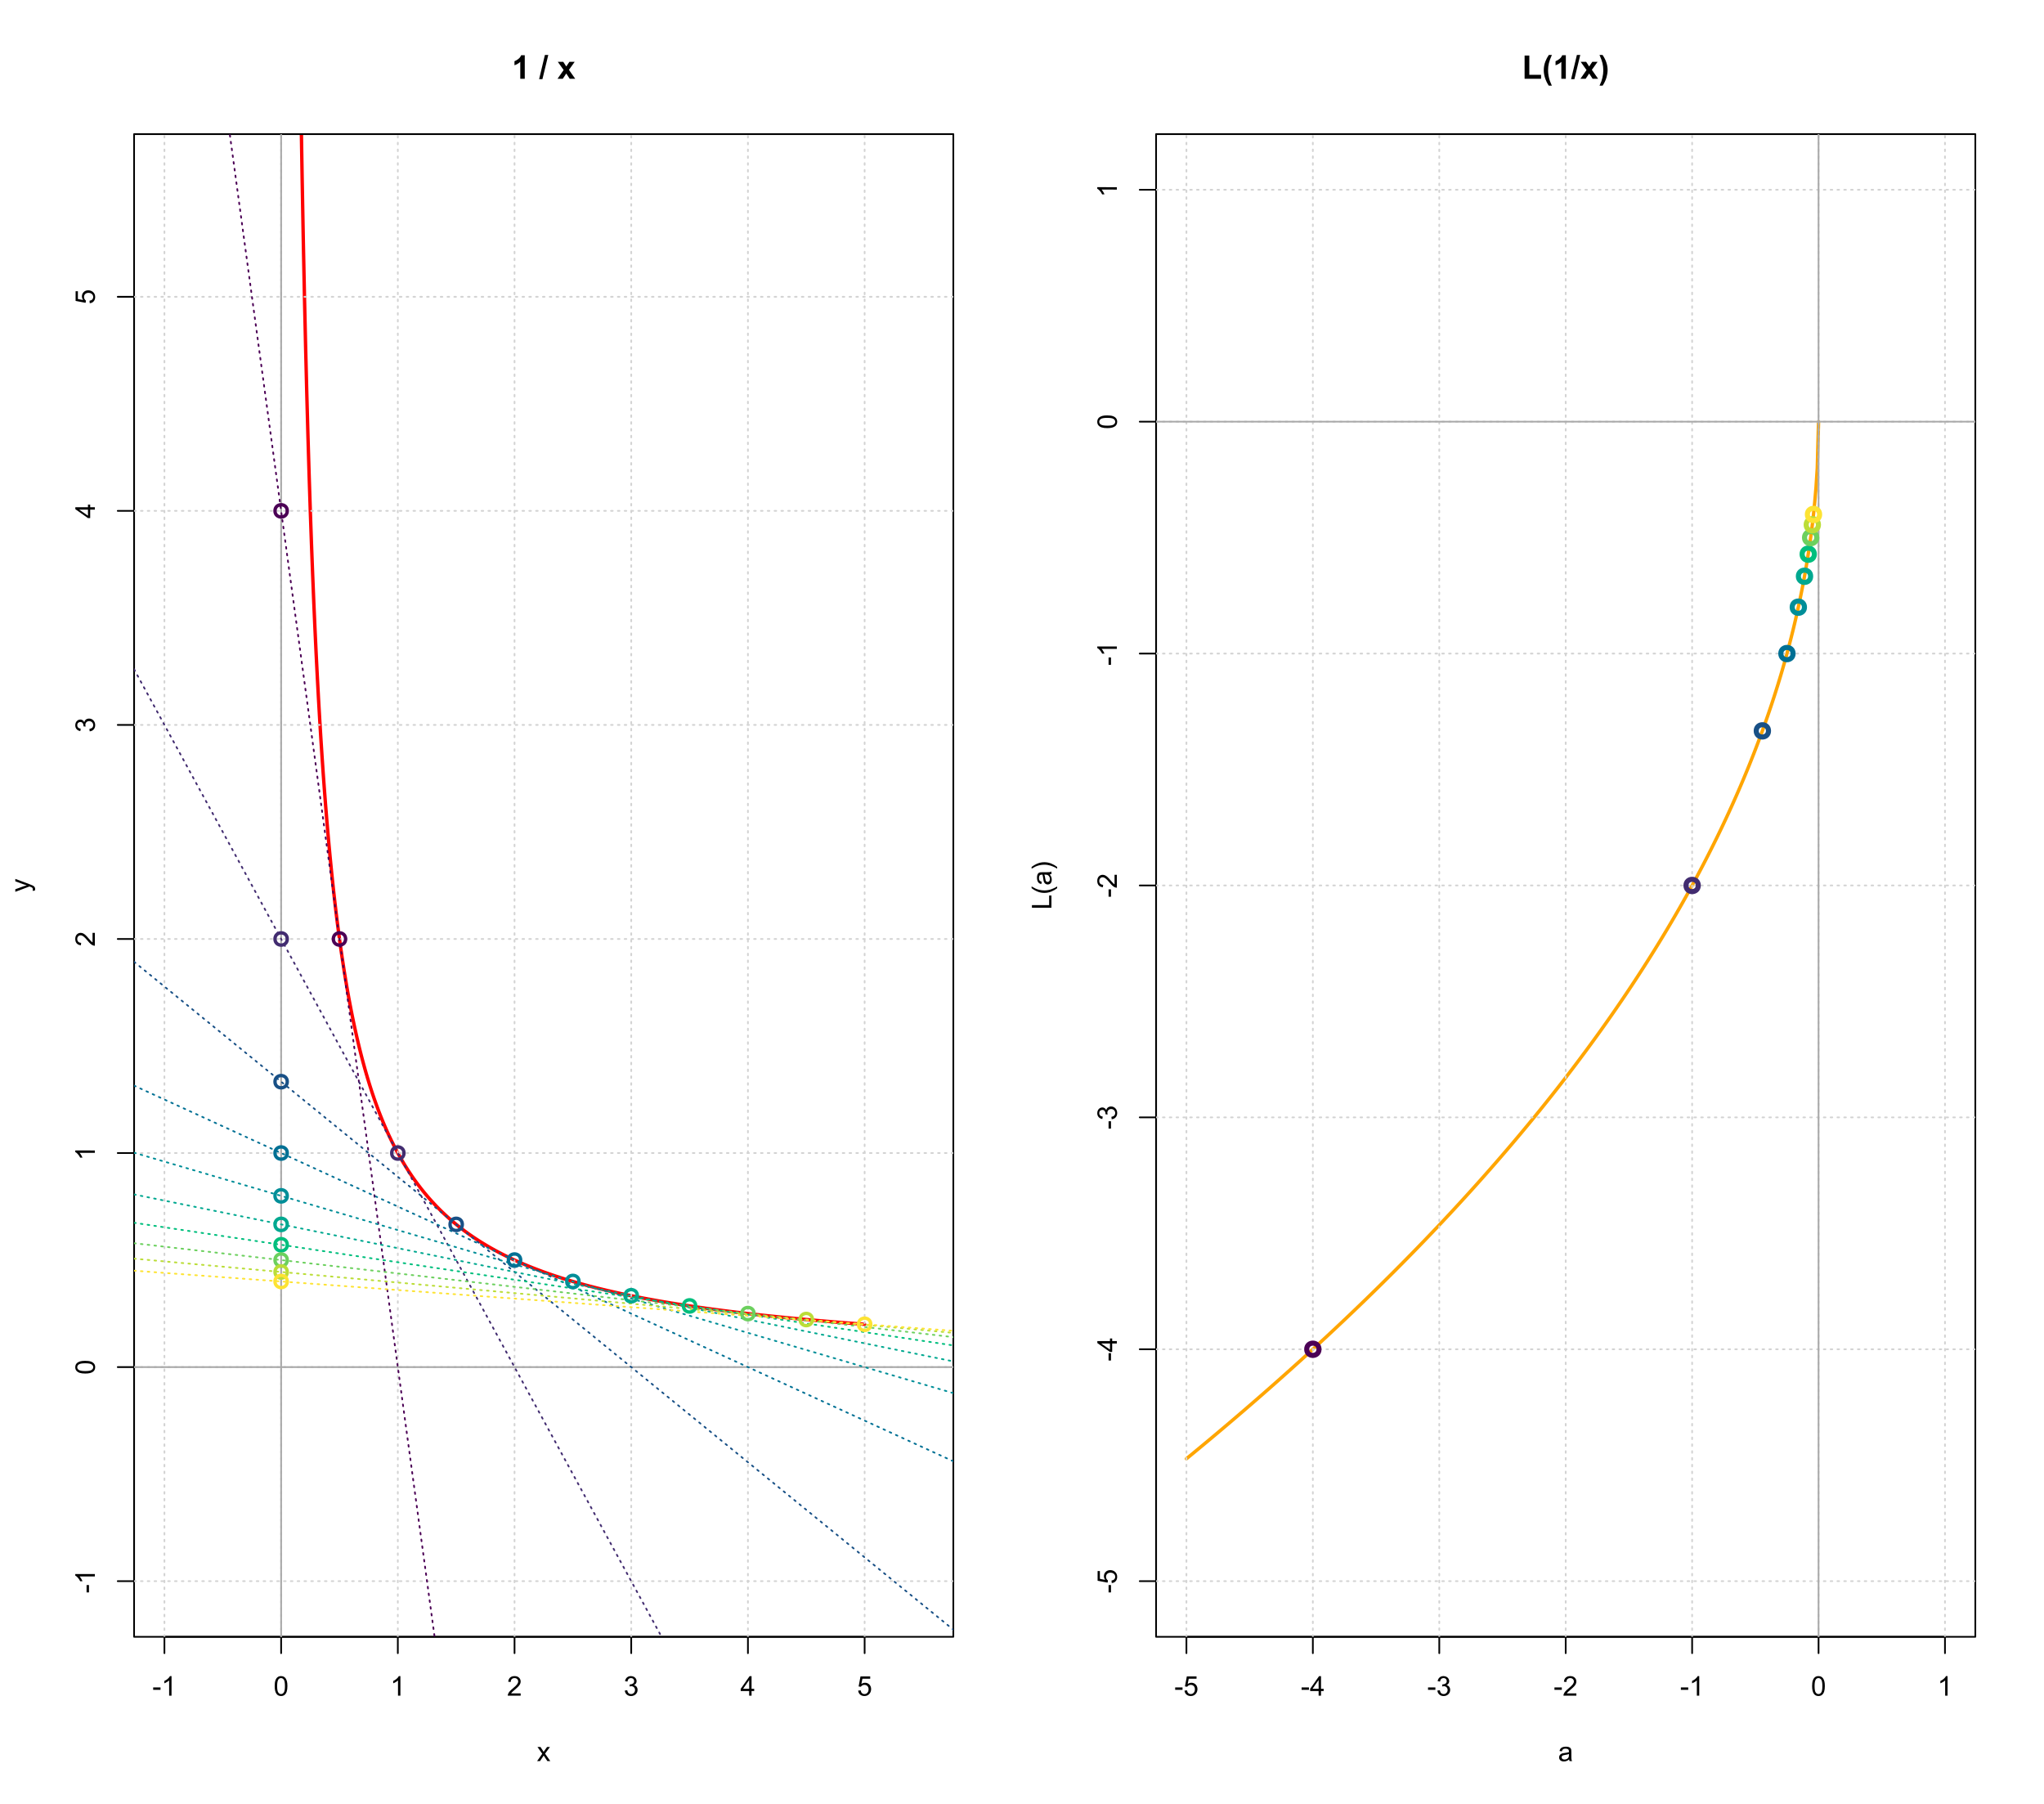 <?xml version="1.0" encoding="UTF-8"?>
<svg xmlns="http://www.w3.org/2000/svg" xmlns:xlink="http://www.w3.org/1999/xlink" width="900pt" height="794pt" viewBox="0 0 900 794" version="1.1">
<defs>
<g>
<symbol overflow="visible" id="glyph0-0">
<path style="stroke:none;" d="M 1.5 0 L 1.5 -7.5 L 7.5 -7.5 L 7.5 0 Z M 1.688 -0.188 L 7.312 -0.188 L 7.312 -7.312 L 1.688 -7.312 Z M 1.688 -0.188 "/>
</symbol>
<symbol overflow="visible" id="glyph0-1">
<path style="stroke:none;" d="M 0.383 -2.578 L 0.383 -3.641 L 3.621 -3.641 L 3.621 -2.578 Z M 0.383 -2.578 "/>
</symbol>
<symbol overflow="visible" id="glyph0-2">
<path style="stroke:none;" d="M 4.469 0 L 3.414 0 L 3.414 -6.719 C 3.16 -6.477 2.828 -6.234 2.414 -5.996 C 2 -5.75 1.629 -5.57 1.305 -5.449 L 1.305 -6.469 C 1.895 -6.742 2.41 -7.078 2.852 -7.477 C 3.293 -7.871 3.605 -8.254 3.789 -8.625 L 4.469 -8.625 Z M 4.469 0 "/>
</symbol>
<symbol overflow="visible" id="glyph0-3">
<path style="stroke:none;" d="M 0.5 -4.234 C 0.496 -5.246 0.602 -6.062 0.812 -6.688 C 1.02 -7.305 1.328 -7.785 1.742 -8.121 C 2.148 -8.457 2.668 -8.625 3.297 -8.625 C 3.758 -8.625 4.164 -8.531 4.512 -8.348 C 4.855 -8.16 5.141 -7.891 5.371 -7.543 C 5.594 -7.191 5.773 -6.766 5.906 -6.266 C 6.035 -5.762 6.098 -5.086 6.102 -4.234 C 6.098 -3.227 5.996 -2.414 5.789 -1.797 C 5.578 -1.176 5.266 -0.695 4.859 -0.359 C 4.445 -0.02 3.926 0.145 3.297 0.148 C 2.465 0.145 1.816 -0.148 1.348 -0.742 C 0.781 -1.457 0.496 -2.621 0.5 -4.234 Z M 1.582 -4.234 C 1.582 -2.824 1.746 -1.887 2.074 -1.418 C 2.402 -0.949 2.809 -0.715 3.297 -0.719 C 3.777 -0.715 4.184 -0.949 4.52 -1.422 C 4.848 -1.887 5.016 -2.824 5.016 -4.234 C 5.016 -5.648 4.848 -6.59 4.52 -7.055 C 4.184 -7.516 3.773 -7.746 3.289 -7.75 C 2.801 -7.746 2.414 -7.543 2.125 -7.137 C 1.762 -6.613 1.582 -5.645 1.582 -4.234 Z M 1.582 -4.234 "/>
</symbol>
<symbol overflow="visible" id="glyph0-4">
<path style="stroke:none;" d="M 6.039 -1.016 L 6.039 0 L 0.363 0 C 0.355 -0.254 0.395 -0.496 0.484 -0.734 C 0.629 -1.117 0.859 -1.5 1.18 -1.875 C 1.492 -2.25 1.953 -2.684 2.562 -3.176 C 3.492 -3.941 4.125 -4.547 4.453 -4.992 C 4.781 -5.438 4.945 -5.859 4.945 -6.266 C 4.945 -6.68 4.793 -7.031 4.496 -7.32 C 4.191 -7.602 3.805 -7.746 3.328 -7.75 C 2.82 -7.746 2.414 -7.594 2.109 -7.293 C 1.805 -6.984 1.648 -6.562 1.648 -6.031 L 0.562 -6.141 C 0.633 -6.945 0.91 -7.559 1.398 -7.988 C 1.879 -8.41 2.531 -8.625 3.352 -8.625 C 4.172 -8.625 4.824 -8.395 5.309 -7.938 C 5.789 -7.48 6.027 -6.914 6.031 -6.242 C 6.027 -5.895 5.957 -5.559 5.82 -5.227 C 5.676 -4.891 5.441 -4.539 5.117 -4.176 C 4.789 -3.805 4.25 -3.301 3.492 -2.664 C 2.859 -2.129 2.453 -1.77 2.273 -1.582 C 2.094 -1.395 1.945 -1.203 1.828 -1.016 Z M 6.039 -1.016 "/>
</symbol>
<symbol overflow="visible" id="glyph0-5">
<path style="stroke:none;" d="M 0.504 -2.266 L 1.559 -2.406 C 1.68 -1.809 1.883 -1.379 2.176 -1.113 C 2.465 -0.848 2.82 -0.715 3.242 -0.719 C 3.734 -0.715 4.152 -0.887 4.496 -1.234 C 4.832 -1.574 5.004 -2 5.008 -2.516 C 5.004 -2.996 4.848 -3.395 4.535 -3.711 C 4.219 -4.023 3.816 -4.184 3.328 -4.184 C 3.129 -4.184 2.879 -4.145 2.586 -4.066 L 2.703 -4.992 C 2.766 -4.984 2.824 -4.98 2.871 -4.98 C 3.32 -4.98 3.723 -5.098 4.086 -5.332 C 4.441 -5.566 4.621 -5.926 4.625 -6.414 C 4.621 -6.801 4.492 -7.121 4.23 -7.375 C 3.965 -7.629 3.625 -7.758 3.219 -7.758 C 2.805 -7.758 2.465 -7.629 2.191 -7.371 C 1.918 -7.113 1.742 -6.727 1.664 -6.211 L 0.609 -6.398 C 0.738 -7.105 1.031 -7.652 1.488 -8.043 C 1.941 -8.43 2.508 -8.625 3.195 -8.625 C 3.66 -8.625 4.094 -8.523 4.488 -8.324 C 4.879 -8.121 5.18 -7.848 5.391 -7.5 C 5.602 -7.148 5.707 -6.777 5.707 -6.391 C 5.707 -6.02 5.605 -5.684 5.406 -5.379 C 5.207 -5.074 4.914 -4.832 4.523 -4.652 C 5.031 -4.535 5.426 -4.289 5.707 -3.922 C 5.988 -3.547 6.129 -3.086 6.129 -2.539 C 6.129 -1.785 5.855 -1.148 5.309 -0.629 C 4.762 -0.105 4.07 0.152 3.234 0.152 C 2.477 0.152 1.848 -0.07 1.355 -0.52 C 0.855 -0.969 0.574 -1.551 0.504 -2.266 Z M 0.504 -2.266 "/>
</symbol>
<symbol overflow="visible" id="glyph0-6">
<path style="stroke:none;" d="M 3.879 0 L 3.879 -2.055 L 0.152 -2.055 L 0.152 -3.023 L 4.07 -8.59 L 4.934 -8.59 L 4.934 -3.023 L 6.094 -3.023 L 6.094 -2.055 L 4.934 -2.055 L 4.934 0 Z M 3.879 -3.023 L 3.879 -6.898 L 1.188 -3.023 Z M 3.879 -3.023 "/>
</symbol>
<symbol overflow="visible" id="glyph0-7">
<path style="stroke:none;" d="M 0.5 -2.25 L 1.605 -2.344 C 1.684 -1.805 1.871 -1.398 2.176 -1.125 C 2.473 -0.852 2.836 -0.715 3.258 -0.719 C 3.766 -0.715 4.195 -0.906 4.547 -1.293 C 4.898 -1.672 5.074 -2.18 5.074 -2.82 C 5.074 -3.414 4.902 -3.891 4.566 -4.242 C 4.227 -4.59 3.785 -4.762 3.242 -4.766 C 2.898 -4.762 2.594 -4.684 2.32 -4.531 C 2.047 -4.375 1.832 -4.176 1.676 -3.93 L 0.688 -4.062 L 1.516 -8.473 L 5.789 -8.473 L 5.789 -7.465 L 2.359 -7.465 L 1.898 -5.156 C 2.414 -5.516 2.953 -5.695 3.523 -5.695 C 4.27 -5.695 4.902 -5.434 5.422 -4.914 C 5.934 -4.395 6.191 -3.727 6.195 -2.914 C 6.191 -2.133 5.965 -1.461 5.516 -0.898 C 4.961 -0.199 4.211 0.145 3.258 0.148 C 2.477 0.145 1.836 -0.07 1.344 -0.508 C 0.844 -0.941 0.562 -1.523 0.5 -2.25 Z M 0.5 -2.25 "/>
</symbol>
<symbol overflow="visible" id="glyph0-8">
<path style="stroke:none;" d="M 0.086 0 L 2.359 -3.234 L 0.258 -6.223 L 1.578 -6.223 L 2.531 -4.766 C 2.711 -4.484 2.855 -4.254 2.965 -4.066 C 3.137 -4.324 3.293 -4.551 3.438 -4.75 L 4.488 -6.223 L 5.75 -6.223 L 3.598 -3.293 L 5.914 0 L 4.617 0 L 3.34 -1.934 L 3 -2.453 L 1.367 0 Z M 0.086 0 "/>
</symbol>
<symbol overflow="visible" id="glyph0-9">
<path style="stroke:none;" d="M 4.852 -0.766 C 4.461 -0.434 4.082 -0.199 3.723 -0.062 C 3.355 0.074 2.969 0.141 2.562 0.141 C 1.875 0.141 1.352 -0.023 0.984 -0.359 C 0.617 -0.688 0.434 -1.117 0.434 -1.641 C 0.434 -1.945 0.5 -2.223 0.641 -2.473 C 0.777 -2.723 0.961 -2.926 1.188 -3.082 C 1.41 -3.234 1.664 -3.348 1.945 -3.43 C 2.152 -3.477 2.465 -3.531 2.883 -3.586 C 3.734 -3.688 4.359 -3.809 4.766 -3.949 C 4.766 -4.09 4.77 -4.18 4.77 -4.227 C 4.77 -4.648 4.668 -4.953 4.469 -5.133 C 4.199 -5.371 3.801 -5.488 3.27 -5.492 C 2.77 -5.488 2.402 -5.402 2.168 -5.23 C 1.934 -5.055 1.758 -4.746 1.648 -4.305 L 0.617 -4.445 C 0.707 -4.887 0.863 -5.242 1.078 -5.516 C 1.289 -5.781 1.598 -5.992 2.008 -6.141 C 2.41 -6.289 2.883 -6.363 3.422 -6.363 C 3.953 -6.363 4.383 -6.301 4.715 -6.176 C 5.047 -6.051 5.293 -5.891 5.449 -5.703 C 5.605 -5.512 5.715 -5.273 5.777 -4.984 C 5.809 -4.805 5.824 -4.48 5.828 -4.016 L 5.828 -2.609 C 5.824 -1.625 5.848 -1.004 5.895 -0.746 C 5.941 -0.484 6.031 -0.238 6.164 0 L 5.062 0 C 4.953 -0.219 4.883 -0.473 4.852 -0.766 Z M 4.766 -3.125 C 4.375 -2.965 3.801 -2.832 3.039 -2.727 C 2.605 -2.66 2.301 -2.59 2.121 -2.516 C 1.941 -2.434 1.801 -2.32 1.703 -2.172 C 1.605 -2.02 1.559 -1.852 1.559 -1.672 C 1.559 -1.387 1.664 -1.152 1.875 -0.969 C 2.086 -0.777 2.398 -0.684 2.812 -0.688 C 3.219 -0.684 3.578 -0.773 3.895 -0.953 C 4.211 -1.129 4.445 -1.371 4.594 -1.68 C 4.707 -1.918 4.762 -2.27 4.766 -2.734 Z M 4.766 -3.125 "/>
</symbol>
<symbol overflow="visible" id="glyph1-0">
<path style="stroke:none;" d="M 0 -1.5 L -7.5 -1.5 L -7.5 -7.5 L 0 -7.5 Z M -0.188 -1.688 L -0.188 -7.312 L -7.312 -7.312 L -7.312 -1.688 Z M -0.188 -1.688 "/>
</symbol>
<symbol overflow="visible" id="glyph1-1">
<path style="stroke:none;" d="M -2.578 -0.383 L -3.641 -0.383 L -3.641 -3.621 L -2.578 -3.621 Z M -2.578 -0.383 "/>
</symbol>
<symbol overflow="visible" id="glyph1-2">
<path style="stroke:none;" d="M 0 -4.469 L 0 -3.414 L -6.719 -3.418 C -6.477 -3.16 -6.234 -2.828 -5.996 -2.418 C -5.75 -2.004 -5.57 -1.633 -5.449 -1.309 L -6.469 -1.309 C -6.742 -1.895 -7.078 -2.41 -7.477 -2.852 C -7.871 -3.293 -8.254 -3.605 -8.625 -3.793 L -8.625 -4.473 Z M 0 -4.469 "/>
</symbol>
<symbol overflow="visible" id="glyph1-3">
<path style="stroke:none;" d="M -4.234 -0.5 C -5.246 -0.496 -6.062 -0.602 -6.688 -0.812 C -7.305 -1.02 -7.785 -1.328 -8.121 -1.742 C -8.457 -2.152 -8.625 -2.672 -8.625 -3.301 C -8.625 -3.758 -8.531 -4.164 -8.348 -4.512 C -8.16 -4.859 -7.891 -5.145 -7.543 -5.371 C -7.191 -5.594 -6.766 -5.773 -6.266 -5.906 C -5.762 -6.035 -5.086 -6.098 -4.234 -6.102 C -3.223 -6.098 -2.41 -5.996 -1.793 -5.789 C -1.176 -5.578 -0.695 -5.266 -0.359 -4.859 C -0.02 -4.445 0.145 -3.926 0.148 -3.297 C 0.145 -2.465 -0.148 -1.816 -0.742 -1.348 C -1.457 -0.781 -2.621 -0.496 -4.234 -0.5 Z M -4.234 -1.582 C -2.824 -1.582 -1.887 -1.746 -1.418 -2.074 C -0.949 -2.402 -0.715 -2.809 -0.719 -3.297 C -0.715 -3.777 -0.949 -4.184 -1.422 -4.52 C -1.887 -4.848 -2.824 -5.016 -4.234 -5.016 C -5.648 -5.016 -6.59 -4.848 -7.055 -4.52 C -7.516 -4.188 -7.746 -3.777 -7.75 -3.289 C -7.746 -2.801 -7.543 -2.414 -7.137 -2.129 C -6.613 -1.762 -5.645 -1.582 -4.234 -1.582 Z M -4.234 -1.582 "/>
</symbol>
<symbol overflow="visible" id="glyph1-4">
<path style="stroke:none;" d="M -1.012 -6.039 L 0 -6.039 L 0 -0.363 C -0.254 -0.355 -0.496 -0.395 -0.734 -0.488 C -1.117 -0.629 -1.5 -0.859 -1.875 -1.18 C -2.25 -1.496 -2.684 -1.957 -3.176 -2.562 C -3.941 -3.492 -4.547 -4.125 -4.992 -4.453 C -5.438 -4.781 -5.859 -4.945 -6.266 -4.945 C -6.68 -4.945 -7.031 -4.793 -7.32 -4.496 C -7.602 -4.195 -7.746 -3.809 -7.75 -3.328 C -7.746 -2.82 -7.594 -2.414 -7.293 -2.109 C -6.984 -1.805 -6.562 -1.648 -6.031 -1.648 L -6.141 -0.562 C -6.945 -0.637 -7.559 -0.914 -7.988 -1.402 C -8.41 -1.883 -8.625 -2.535 -8.625 -3.352 C -8.625 -4.176 -8.395 -4.828 -7.938 -5.309 C -7.48 -5.789 -6.914 -6.027 -6.242 -6.031 C -5.895 -6.027 -5.559 -5.957 -5.227 -5.82 C -4.891 -5.676 -4.539 -5.441 -4.176 -5.117 C -3.805 -4.789 -3.301 -4.25 -2.664 -3.492 C -2.129 -2.859 -1.77 -2.453 -1.582 -2.273 C -1.395 -2.094 -1.203 -1.945 -1.012 -1.828 Z M -1.012 -6.039 "/>
</symbol>
<symbol overflow="visible" id="glyph1-5">
<path style="stroke:none;" d="M -2.266 -0.504 L -2.406 -1.559 C -1.809 -1.68 -1.379 -1.883 -1.113 -2.176 C -0.848 -2.465 -0.715 -2.82 -0.719 -3.242 C -0.715 -3.734 -0.887 -4.152 -1.234 -4.496 C -1.574 -4.832 -2 -5.004 -2.512 -5.008 C -2.992 -5.004 -3.391 -4.848 -3.711 -4.535 C -4.023 -4.219 -4.184 -3.816 -4.184 -3.328 C -4.184 -3.129 -4.145 -2.879 -4.066 -2.586 L -4.992 -2.703 C -4.984 -2.77 -4.98 -2.828 -4.98 -2.871 C -4.98 -3.32 -5.098 -3.723 -5.332 -4.086 C -5.566 -4.441 -5.926 -4.621 -6.414 -4.625 C -6.801 -4.621 -7.121 -4.492 -7.375 -4.23 C -7.629 -3.969 -7.758 -3.629 -7.758 -3.219 C -7.758 -2.805 -7.629 -2.465 -7.371 -2.191 C -7.113 -1.918 -6.727 -1.742 -6.211 -1.664 L -6.398 -0.609 C -7.105 -0.738 -7.652 -1.031 -8.043 -1.488 C -8.43 -1.945 -8.625 -2.512 -8.625 -3.195 C -8.625 -3.66 -8.523 -4.094 -8.324 -4.488 C -8.121 -4.883 -7.848 -5.184 -7.5 -5.395 C -7.148 -5.602 -6.777 -5.707 -6.391 -5.707 C -6.02 -5.707 -5.684 -5.605 -5.379 -5.406 C -5.074 -5.207 -4.832 -4.914 -4.652 -4.523 C -4.535 -5.031 -4.289 -5.426 -3.922 -5.707 C -3.547 -5.988 -3.086 -6.129 -2.535 -6.129 C -1.781 -6.129 -1.145 -5.855 -0.629 -5.309 C -0.105 -4.762 0.152 -4.07 0.152 -3.234 C 0.152 -2.477 -0.07 -1.848 -0.52 -1.355 C -0.969 -0.855 -1.551 -0.574 -2.266 -0.504 Z M -2.266 -0.504 "/>
</symbol>
<symbol overflow="visible" id="glyph1-6">
<path style="stroke:none;" d="M 0 -3.879 L -2.055 -3.879 L -2.055 -0.152 L -3.023 -0.152 L -8.59 -4.074 L -8.59 -4.934 L -3.023 -4.934 L -3.023 -6.094 L -2.055 -6.094 L -2.055 -4.934 L 0 -4.934 Z M -3.023 -3.879 L -6.898 -3.879 L -3.023 -1.191 Z M -3.023 -3.879 "/>
</symbol>
<symbol overflow="visible" id="glyph1-7">
<path style="stroke:none;" d="M -2.25 -0.5 L -2.344 -1.605 C -1.805 -1.684 -1.398 -1.871 -1.125 -2.176 C -0.852 -2.473 -0.715 -2.836 -0.719 -3.258 C -0.715 -3.766 -0.906 -4.195 -1.293 -4.547 C -1.672 -4.898 -2.18 -5.074 -2.816 -5.074 C -3.414 -5.074 -3.891 -4.902 -4.242 -4.566 C -4.59 -4.227 -4.762 -3.785 -4.766 -3.242 C -4.762 -2.898 -4.684 -2.594 -4.531 -2.32 C -4.375 -2.047 -4.176 -1.832 -3.93 -1.676 L -4.062 -0.688 L -8.473 -1.52 L -8.473 -5.789 L -7.465 -5.789 L -7.465 -2.363 L -5.156 -1.898 C -5.516 -2.414 -5.695 -2.953 -5.695 -3.523 C -5.695 -4.27 -5.434 -4.902 -4.914 -5.422 C -4.395 -5.934 -3.727 -6.191 -2.91 -6.195 C -2.133 -6.191 -1.461 -5.965 -0.895 -5.516 C -0.199 -4.961 0.145 -4.211 0.148 -3.258 C 0.145 -2.477 -0.07 -1.836 -0.508 -1.344 C -0.941 -0.848 -1.523 -0.566 -2.25 -0.5 Z M -2.25 -0.5 "/>
</symbol>
<symbol overflow="visible" id="glyph1-8">
<path style="stroke:none;" d="M 2.398 -0.742 L 1.406 -0.625 C 1.469 -0.855 1.5 -1.059 1.5 -1.23 C 1.5 -1.465 1.461 -1.652 1.383 -1.793 C 1.305 -1.934 1.195 -2.047 1.055 -2.141 C 0.949 -2.203 0.688 -2.312 0.27 -2.461 C 0.211 -2.48 0.125 -2.512 0.012 -2.555 L -6.223 -0.195 L -6.223 -1.332 L -2.617 -2.625 C -2.16 -2.789 -1.68 -2.938 -1.176 -3.078 C -1.656 -3.195 -2.129 -3.34 -2.594 -3.508 L -6.223 -4.84 L -6.223 -5.895 L 0.105 -3.527 C 0.789 -3.273 1.258 -3.074 1.52 -2.938 C 1.863 -2.746 2.117 -2.531 2.281 -2.289 C 2.438 -2.043 2.52 -1.754 2.523 -1.422 C 2.52 -1.215 2.477 -0.988 2.398 -0.742 Z M 2.398 -0.742 "/>
</symbol>
<symbol overflow="visible" id="glyph1-9">
<path style="stroke:none;" d="M 0 -0.879 L -8.59 -0.879 L -8.59 -2.016 L -1.012 -2.016 L -1.012 -6.246 L 0 -6.246 Z M 0 -0.879 "/>
</symbol>
<symbol overflow="visible" id="glyph1-10">
<path style="stroke:none;" d="M 2.523 -2.805 C 1.789 -2.223 0.934 -1.73 -0.051 -1.328 C -1.035 -0.926 -2.055 -0.727 -3.109 -0.727 C -4.039 -0.727 -4.93 -0.875 -5.781 -1.18 C -6.77 -1.527 -7.754 -2.07 -8.734 -2.809 L -8.734 -3.562 C -7.918 -3.09 -7.34 -2.777 -6.996 -2.625 C -6.457 -2.387 -5.895 -2.199 -5.309 -2.062 C -4.574 -1.895 -3.84 -1.809 -3.105 -1.812 C -1.223 -1.809 0.652 -2.395 2.523 -3.562 Z M 2.523 -2.805 "/>
</symbol>
<symbol overflow="visible" id="glyph1-11">
<path style="stroke:none;" d="M -0.766 -4.852 C -0.434 -4.461 -0.199 -4.082 -0.062 -3.723 C 0.074 -3.355 0.141 -2.969 0.141 -2.562 C 0.141 -1.875 -0.023 -1.352 -0.359 -0.984 C -0.688 -0.617 -1.117 -0.434 -1.641 -0.434 C -1.945 -0.434 -2.223 -0.5 -2.473 -0.641 C -2.723 -0.777 -2.926 -0.961 -3.082 -1.188 C -3.234 -1.41 -3.348 -1.664 -3.43 -1.945 C -3.477 -2.152 -3.531 -2.465 -3.586 -2.883 C -3.688 -3.734 -3.809 -4.359 -3.949 -4.766 C -4.09 -4.766 -4.18 -4.77 -4.227 -4.77 C -4.648 -4.77 -4.953 -4.668 -5.133 -4.469 C -5.371 -4.199 -5.488 -3.801 -5.492 -3.27 C -5.488 -2.773 -5.402 -2.406 -5.23 -2.172 C -5.055 -1.934 -4.746 -1.758 -4.305 -1.648 L -4.445 -0.617 C -4.887 -0.707 -5.242 -0.863 -5.516 -1.078 C -5.781 -1.293 -5.992 -1.602 -6.141 -2.012 C -6.289 -2.414 -6.363 -2.887 -6.363 -3.422 C -6.363 -3.953 -6.301 -4.383 -6.176 -4.715 C -6.051 -5.047 -5.891 -5.293 -5.703 -5.449 C -5.512 -5.605 -5.273 -5.715 -4.984 -5.777 C -4.805 -5.809 -4.48 -5.824 -4.016 -5.828 L -2.605 -5.828 C -1.625 -5.824 -1.004 -5.848 -0.746 -5.895 C -0.48 -5.941 -0.234 -6.031 0 -6.164 L 0 -5.062 C -0.219 -4.953 -0.473 -4.883 -0.766 -4.852 Z M -3.121 -4.766 C -2.961 -4.375 -2.828 -3.801 -2.727 -3.039 C -2.66 -2.605 -2.59 -2.301 -2.516 -2.121 C -2.434 -1.941 -2.32 -1.801 -2.172 -1.703 C -2.02 -1.605 -1.852 -1.559 -1.672 -1.559 C -1.387 -1.559 -1.152 -1.664 -0.965 -1.875 C -0.773 -2.086 -0.68 -2.398 -0.684 -2.812 C -0.68 -3.219 -0.77 -3.578 -0.949 -3.895 C -1.129 -4.211 -1.371 -4.445 -1.68 -4.594 C -1.918 -4.707 -2.27 -4.762 -2.734 -4.766 Z M -3.121 -4.766 "/>
</symbol>
<symbol overflow="visible" id="glyph1-12">
<path style="stroke:none;" d="M 2.523 -1.48 L 2.523 -0.727 C 0.652 -1.891 -1.223 -2.473 -3.105 -2.477 C -3.84 -2.477 -4.566 -2.395 -5.289 -2.227 C -5.875 -2.094 -6.438 -1.906 -6.977 -1.672 C -7.328 -1.516 -7.914 -1.203 -8.734 -0.727 L -8.734 -1.484 C -7.754 -2.215 -6.77 -2.758 -5.781 -3.113 C -4.93 -3.41 -4.039 -3.562 -3.109 -3.562 C -2.051 -3.562 -1.031 -3.359 -0.051 -2.957 C 0.934 -2.551 1.789 -2.059 2.523 -1.48 Z M 2.523 -1.48 "/>
</symbol>
<symbol overflow="visible" id="glyph2-0">
<path style="stroke:none;" d="M 1.801 0 L 1.801 -9 L 9 -9 L 9 0 Z M 2.023 -0.227 L 8.773 -0.227 L 8.773 -8.773 L 2.023 -8.773 Z M 2.023 -0.227 "/>
</symbol>
<symbol overflow="visible" id="glyph2-1">
<path style="stroke:none;" d="M 5.668 0 L 3.691 0 L 3.691 -7.445 C 2.969 -6.77 2.117 -6.27 1.141 -5.949 L 1.141 -7.742 C 1.652 -7.906 2.211 -8.227 2.82 -8.699 C 3.422 -9.168 3.836 -9.719 4.062 -10.352 L 5.668 -10.352 Z M 5.668 0 "/>
</symbol>
<symbol overflow="visible" id="glyph2-2">
<path style="stroke:none;" d=""/>
</symbol>
<symbol overflow="visible" id="glyph2-3">
<path style="stroke:none;" d="M -0.02 0.176 L 2.531 -10.484 L 4.016 -10.484 L 1.434 0.176 Z M -0.02 0.176 "/>
</symbol>
<symbol overflow="visible" id="glyph2-4">
<path style="stroke:none;" d="M 0.086 0 L 2.777 -3.848 L 0.195 -7.469 L 2.609 -7.469 L 3.93 -5.414 L 5.324 -7.469 L 7.645 -7.469 L 5.113 -3.93 L 7.875 0 L 5.449 0 L 3.93 -2.312 L 2.398 0 Z M 0.086 0 "/>
</symbol>
<symbol overflow="visible" id="glyph2-5">
<path style="stroke:none;" d="M 1.105 0 L 1.105 -10.223 L 3.184 -10.223 L 3.184 -1.738 L 8.359 -1.738 L 8.359 0 Z M 1.105 0 "/>
</symbol>
<symbol overflow="visible" id="glyph2-6">
<path style="stroke:none;" d="M 4.309 3.031 L 2.953 3.031 C 2.234 1.945 1.688 0.824 1.316 -0.344 C 0.938 -1.508 0.75 -2.637 0.754 -3.734 C 0.75 -5.086 0.98 -6.367 1.449 -7.578 C 1.848 -8.625 2.359 -9.594 2.98 -10.484 L 4.332 -10.484 C 3.684 -9.059 3.242 -7.852 3.004 -6.855 C 2.762 -5.859 2.641 -4.805 2.645 -3.691 C 2.641 -2.922 2.715 -2.133 2.859 -1.328 C 3 -0.52 3.195 0.242 3.445 0.969 C 3.609 1.445 3.895 2.133 4.309 3.031 Z M 4.309 3.031 "/>
</symbol>
<symbol overflow="visible" id="glyph2-7">
<path style="stroke:none;" d="M 0.484 3.031 C 0.871 2.191 1.145 1.551 1.309 1.109 C 1.465 0.66 1.613 0.152 1.75 -0.43 C 1.883 -1.008 1.984 -1.559 2.051 -2.082 C 2.117 -2.602 2.148 -3.141 2.152 -3.691 C 2.148 -4.805 2.031 -5.859 1.793 -6.855 C 1.551 -7.852 1.109 -9.059 0.473 -10.484 L 1.812 -10.484 C 2.516 -9.473 3.066 -8.406 3.461 -7.277 C 3.852 -6.145 4.047 -4.996 4.051 -3.84 C 4.047 -2.855 3.895 -1.805 3.586 -0.688 C 3.234 0.57 2.652 1.805 1.848 3.031 Z M 0.484 3.031 "/>
</symbol>
</g>
<clipPath id="clip1">
  <path d="M 131 59.039 L 382 59.039 L 382 584 L 131 584 Z M 131 59.039 "/>
</clipPath>
<clipPath id="clip2">
  <path d="M 72 59.039 L 73 59.039 L 73 720.559 L 72 720.559 Z M 72 59.039 "/>
</clipPath>
<clipPath id="clip3">
  <path d="M 123 59.039 L 125 59.039 L 125 720.559 L 123 720.559 Z M 123 59.039 "/>
</clipPath>
<clipPath id="clip4">
  <path d="M 174 59.039 L 176 59.039 L 176 720.559 L 174 720.559 Z M 174 59.039 "/>
</clipPath>
<clipPath id="clip5">
  <path d="M 226 59.039 L 227 59.039 L 227 720.559 L 226 720.559 Z M 226 59.039 "/>
</clipPath>
<clipPath id="clip6">
  <path d="M 277 59.039 L 279 59.039 L 279 720.559 L 277 720.559 Z M 277 59.039 "/>
</clipPath>
<clipPath id="clip7">
  <path d="M 328 59.039 L 330 59.039 L 330 720.559 L 328 720.559 Z M 328 59.039 "/>
</clipPath>
<clipPath id="clip8">
  <path d="M 380 59.039 L 382 59.039 L 382 720.559 L 380 720.559 Z M 380 59.039 "/>
</clipPath>
<clipPath id="clip9">
  <path d="M 59.039 695 L 419.758 695 L 419.758 697 L 59.039 697 Z M 59.039 695 "/>
</clipPath>
<clipPath id="clip10">
  <path d="M 59.039 601 L 419.758 601 L 419.758 603 L 59.039 603 Z M 59.039 601 "/>
</clipPath>
<clipPath id="clip11">
  <path d="M 59.039 507 L 419.758 507 L 419.758 508 L 59.039 508 Z M 59.039 507 "/>
</clipPath>
<clipPath id="clip12">
  <path d="M 59.039 412 L 419.758 412 L 419.758 414 L 59.039 414 Z M 59.039 412 "/>
</clipPath>
<clipPath id="clip13">
  <path d="M 59.039 318 L 419.758 318 L 419.758 320 L 59.039 320 Z M 59.039 318 "/>
</clipPath>
<clipPath id="clip14">
  <path d="M 59.039 224 L 419.758 224 L 419.758 226 L 59.039 226 Z M 59.039 224 "/>
</clipPath>
<clipPath id="clip15">
  <path d="M 59.039 130 L 419.758 130 L 419.758 132 L 59.039 132 Z M 59.039 130 "/>
</clipPath>
<clipPath id="clip16">
  <path d="M 59.039 601 L 419.758 601 L 419.758 603 L 59.039 603 Z M 59.039 601 "/>
</clipPath>
<clipPath id="clip17">
  <path d="M 123 59.039 L 125 59.039 L 125 720.559 L 123 720.559 Z M 123 59.039 "/>
</clipPath>
<clipPath id="clip18">
  <path d="M 92 59.039 L 202 59.039 L 202 720.559 L 92 720.559 Z M 92 59.039 "/>
</clipPath>
<clipPath id="clip19">
  <path d="M 59.039 294 L 332 294 L 332 720.559 L 59.039 720.559 Z M 59.039 294 "/>
</clipPath>
<clipPath id="clip20">
  <path d="M 59.039 423 L 419.758 423 L 419.758 718 L 59.039 718 Z M 59.039 423 "/>
</clipPath>
<clipPath id="clip21">
  <path d="M 59.039 477 L 419.758 477 L 419.758 644 L 59.039 644 Z M 59.039 477 "/>
</clipPath>
<clipPath id="clip22">
  <path d="M 59.039 507 L 419.758 507 L 419.758 614 L 59.039 614 Z M 59.039 507 "/>
</clipPath>
<clipPath id="clip23">
  <path d="M 59.039 525 L 419.758 525 L 419.758 600 L 59.039 600 Z M 59.039 525 "/>
</clipPath>
<clipPath id="clip24">
  <path d="M 59.039 537 L 419.758 537 L 419.758 593 L 59.039 593 Z M 59.039 537 "/>
</clipPath>
<clipPath id="clip25">
  <path d="M 59.039 546 L 419.758 546 L 419.758 590 L 59.039 590 Z M 59.039 546 "/>
</clipPath>
<clipPath id="clip26">
  <path d="M 59.039 553 L 419.758 553 L 419.758 588 L 59.039 588 Z M 59.039 553 "/>
</clipPath>
<clipPath id="clip27">
  <path d="M 59.039 559 L 419.758 559 L 419.758 587 L 59.039 587 Z M 59.039 559 "/>
</clipPath>
<clipPath id="clip28">
  <path d="M 522 59.039 L 523 59.039 L 523 720.559 L 522 720.559 Z M 522 59.039 "/>
</clipPath>
<clipPath id="clip29">
  <path d="M 577 59.039 L 579 59.039 L 579 720.559 L 577 720.559 Z M 577 59.039 "/>
</clipPath>
<clipPath id="clip30">
  <path d="M 633 59.039 L 635 59.039 L 635 720.559 L 633 720.559 Z M 633 59.039 "/>
</clipPath>
<clipPath id="clip31">
  <path d="M 689 59.039 L 690 59.039 L 690 720.559 L 689 720.559 Z M 689 59.039 "/>
</clipPath>
<clipPath id="clip32">
  <path d="M 744 59.039 L 746 59.039 L 746 720.559 L 744 720.559 Z M 744 59.039 "/>
</clipPath>
<clipPath id="clip33">
  <path d="M 800 59.039 L 802 59.039 L 802 720.559 L 800 720.559 Z M 800 59.039 "/>
</clipPath>
<clipPath id="clip34">
  <path d="M 856 59.039 L 857 59.039 L 857 720.559 L 856 720.559 Z M 856 59.039 "/>
</clipPath>
<clipPath id="clip35">
  <path d="M 509.039 695 L 869.758 695 L 869.758 697 L 509.039 697 Z M 509.039 695 "/>
</clipPath>
<clipPath id="clip36">
  <path d="M 509.039 593 L 869.758 593 L 869.758 595 L 509.039 595 Z M 509.039 593 "/>
</clipPath>
<clipPath id="clip37">
  <path d="M 509.039 491 L 869.758 491 L 869.758 493 L 509.039 493 Z M 509.039 491 "/>
</clipPath>
<clipPath id="clip38">
  <path d="M 509.039 389 L 869.758 389 L 869.758 391 L 509.039 391 Z M 509.039 389 "/>
</clipPath>
<clipPath id="clip39">
  <path d="M 509.039 287 L 869.758 287 L 869.758 289 L 509.039 289 Z M 509.039 287 "/>
</clipPath>
<clipPath id="clip40">
  <path d="M 509.039 185 L 869.758 185 L 869.758 187 L 509.039 187 Z M 509.039 185 "/>
</clipPath>
<clipPath id="clip41">
  <path d="M 509.039 83 L 869.758 83 L 869.758 84 L 509.039 84 Z M 509.039 83 "/>
</clipPath>
<clipPath id="clip42">
  <path d="M 509.039 185 L 869.758 185 L 869.758 187 L 509.039 187 Z M 509.039 185 "/>
</clipPath>
<clipPath id="clip43">
  <path d="M 800 59.039 L 802 59.039 L 802 720.559 L 800 720.559 Z M 800 59.039 "/>
</clipPath>
</defs>
<g id="surface6">
<rect x="0" y="0" width="900" height="794" style="fill:rgb(100%,100%,100%);fill-opacity:1;stroke:none;"/>
<g clip-path="url(#clip1)" clip-rule="nonzero">
<path style="fill:none;stroke-width:1.5;stroke-linecap:round;stroke-linejoin:round;stroke:rgb(100%,0%,0%);stroke-opacity:1;stroke-miterlimit:10;" d="M 131.836 0 L 132.008 12.867 L 132.52 47.512 L 133.035 78.305 L 133.547 105.859 L 134.062 130.656 L 134.574 153.094 L 135.09 173.492 L 135.602 192.113 L 136.117 209.188 L 136.629 224.891 L 137.145 239.387 L 137.66 252.812 L 138.172 265.277 L 138.688 276.883 L 139.199 287.715 L 139.715 297.848 L 140.227 307.344 L 140.742 316.27 L 141.254 324.668 L 141.77 332.586 L 142.281 340.066 L 142.797 347.141 L 143.312 353.844 L 143.824 360.199 L 144.34 366.242 L 144.852 371.988 L 145.367 377.461 L 145.879 382.676 L 146.395 387.66 L 146.906 392.418 L 147.422 396.969 L 147.934 401.328 L 148.449 405.504 L 148.965 409.512 L 149.477 413.359 L 149.992 417.055 L 150.504 420.605 L 151.02 424.027 L 151.531 427.32 L 152.047 430.492 L 152.559 433.551 L 153.074 436.504 L 153.586 439.355 L 154.102 442.109 L 154.617 444.77 L 155.129 447.344 L 155.645 449.836 L 156.156 452.25 L 156.672 454.586 L 157.184 456.852 L 157.699 459.047 L 158.211 461.18 L 158.727 463.246 L 159.238 465.254 L 159.754 467.207 L 160.27 469.102 L 160.781 470.945 L 161.297 472.738 L 161.809 474.484 L 162.324 476.18 L 162.836 477.836 L 163.352 479.445 L 163.863 481.012 L 164.379 482.543 L 164.891 484.035 L 165.406 485.488 L 165.922 486.906 L 166.434 488.293 L 166.949 489.645 L 167.461 490.961 L 167.977 492.25 L 168.488 493.512 L 169.004 494.742 L 169.516 495.945 L 170.031 497.121 L 170.543 498.273 L 171.059 499.398 L 171.574 500.5 L 172.086 501.578 L 172.602 502.633 L 173.113 503.664 L 173.629 504.676 L 174.141 505.668 L 174.656 506.641 L 175.168 507.594 L 175.684 508.523 L 176.195 509.441 L 176.711 510.336 L 177.227 511.215 L 177.738 512.078 L 178.254 512.926 L 178.766 513.758 L 179.281 514.574 L 179.793 515.371 L 180.309 516.16 L 180.82 516.93 L 181.336 517.688 L 181.848 518.434 L 182.363 519.164 L 182.875 519.883 L 183.391 520.59 L 183.906 521.285 L 184.418 521.965 L 184.934 522.637 L 185.445 523.297 L 185.961 523.945 L 186.473 524.586 L 186.988 525.215 L 187.5 525.832 L 188.016 526.438 L 188.527 527.035 L 189.043 527.625 L 189.559 528.207 L 190.07 528.777 L 190.586 529.34 L 191.098 529.891 L 191.613 530.438 L 192.125 530.973 L 192.641 531.504 L 193.152 532.023 L 193.668 532.535 L 194.18 533.043 L 194.695 533.539 L 195.211 534.031 L 195.723 534.516 L 196.238 534.992 L 196.75 535.465 L 197.266 535.93 L 197.777 536.387 L 198.293 536.836 L 198.805 537.281 L 199.32 537.723 L 199.832 538.152 L 200.348 538.582 L 200.863 539.004 L 201.375 539.418 L 201.891 539.828 L 202.402 540.234 L 202.918 540.637 L 203.43 541.031 L 203.945 541.418 L 204.457 541.805 L 204.973 542.184 L 205.484 542.559 L 206 542.93 L 206.516 543.297 L 207.027 543.656 L 207.543 544.012 L 208.055 544.367 L 208.57 544.715 L 209.082 545.059 L 209.598 545.398 L 210.109 545.734 L 210.625 546.066 L 211.137 546.395 L 211.652 546.719 L 212.168 547.039 L 212.68 547.355 L 213.195 547.668 L 213.707 547.977 L 214.223 548.285 L 214.734 548.586 L 215.25 548.887 L 215.762 549.18 L 216.277 549.473 L 216.789 549.762 L 217.305 550.051 L 217.82 550.332 L 218.332 550.613 L 218.848 550.887 L 219.359 551.164 L 219.875 551.434 L 220.387 551.703 L 220.902 551.965 L 221.414 552.23 L 221.93 552.488 L 222.441 552.746 L 222.957 553 L 223.473 553.25 L 223.984 553.5 L 224.5 553.746 L 225.012 553.992 L 225.527 554.234 L 226.039 554.473 L 226.555 554.707 L 227.066 554.941 L 227.582 555.176 L 228.094 555.406 L 229.125 555.859 L 229.637 556.082 L 230.152 556.301 L 230.664 556.52 L 231.18 556.738 L 231.691 556.953 L 232.207 557.164 L 232.719 557.375 L 233.234 557.586 L 233.746 557.793 L 234.262 557.996 L 234.773 558.199 L 235.805 558.598 L 236.316 558.797 L 236.832 558.992 L 237.344 559.188 L 237.859 559.379 L 238.371 559.57 L 238.887 559.758 L 239.398 559.945 L 239.914 560.129 L 240.426 560.312 L 240.941 560.496 L 241.457 560.676 L 241.969 560.855 L 242.484 561.031 L 242.996 561.207 L 243.512 561.383 L 244.023 561.555 L 244.539 561.727 L 245.051 561.895 L 245.566 562.066 L 246.078 562.23 L 246.594 562.398 L 247.109 562.562 L 247.621 562.723 L 248.137 562.887 L 248.648 563.047 L 249.164 563.207 L 249.676 563.363 L 250.191 563.52 L 250.703 563.676 L 251.219 563.828 L 251.73 563.98 L 252.246 564.133 L 252.762 564.281 L 253.273 564.43 L 253.789 564.578 L 254.301 564.727 L 254.816 564.871 L 255.328 565.016 L 255.844 565.16 L 256.355 565.301 L 256.871 565.441 L 257.383 565.582 L 257.898 565.723 L 258.414 565.859 L 258.926 565.996 L 259.441 566.133 L 259.953 566.266 L 260.469 566.398 L 260.98 566.531 L 261.496 566.664 L 262.008 566.793 L 262.523 566.926 L 263.035 567.055 L 263.551 567.18 L 264.066 567.309 L 264.578 567.434 L 265.094 567.559 L 265.605 567.684 L 266.121 567.805 L 266.633 567.93 L 267.148 568.051 L 267.66 568.172 L 268.176 568.289 L 268.688 568.41 L 269.719 568.645 L 270.23 568.762 L 270.746 568.875 L 271.258 568.992 L 271.773 569.105 L 272.285 569.219 L 272.801 569.332 L 273.312 569.441 L 273.828 569.555 L 274.34 569.664 L 275.371 569.883 L 275.883 569.988 L 276.398 570.098 L 276.91 570.203 L 277.426 570.309 L 277.938 570.414 L 278.453 570.52 L 278.965 570.621 L 279.48 570.727 L 279.992 570.828 L 281.023 571.031 L 281.535 571.129 L 282.051 571.23 L 282.562 571.328 L 283.078 571.426 L 283.59 571.527 L 284.105 571.621 L 284.617 571.719 L 285.133 571.816 L 285.645 571.91 L 286.676 572.098 L 287.188 572.191 L 287.703 572.285 L 288.215 572.379 L 288.73 572.469 L 289.242 572.559 L 289.758 572.652 L 290.27 572.742 L 290.785 572.832 L 291.297 572.918 L 291.812 573.008 L 292.324 573.098 L 293.355 573.27 L 293.867 573.355 L 294.383 573.441 L 294.895 573.527 L 295.41 573.613 L 295.922 573.695 L 296.438 573.781 L 296.949 573.863 L 297.465 573.945 L 297.977 574.027 L 299.008 574.191 L 299.52 574.273 L 300.035 574.352 L 300.547 574.434 L 301.062 574.512 L 301.574 574.59 L 302.09 574.668 L 302.602 574.746 L 303.117 574.824 L 303.629 574.902 L 304.145 574.977 L 304.66 575.055 L 305.172 575.129 L 305.688 575.207 L 306.199 575.281 L 306.715 575.355 L 307.227 575.43 L 307.742 575.504 L 308.254 575.578 L 308.77 575.648 L 309.281 575.723 L 309.797 575.793 L 310.312 575.867 L 310.824 575.938 L 311.34 576.008 L 311.852 576.078 L 312.367 576.148 L 312.879 576.219 L 313.395 576.289 L 313.906 576.355 L 314.422 576.426 L 314.934 576.492 L 315.449 576.562 L 315.965 576.629 L 316.477 576.695 L 316.992 576.762 L 317.504 576.828 L 318.02 576.895 L 318.531 576.961 L 319.047 577.027 L 319.559 577.094 L 320.074 577.156 L 320.586 577.223 L 321.617 577.348 L 322.129 577.414 L 322.645 577.477 L 323.156 577.539 L 323.672 577.602 L 324.184 577.664 L 324.699 577.727 L 325.211 577.785 L 325.727 577.848 L 326.238 577.91 L 327.27 578.027 L 327.781 578.09 L 328.297 578.148 L 328.809 578.207 L 329.324 578.266 L 329.836 578.324 L 330.352 578.383 L 330.863 578.441 L 331.379 578.5 L 331.891 578.559 L 332.406 578.617 L 332.922 578.672 L 333.434 578.73 L 333.949 578.785 L 334.461 578.844 L 334.977 578.898 L 335.488 578.953 L 336.004 579.008 L 336.516 579.062 L 337.031 579.117 L 337.543 579.172 L 338.574 579.281 L 339.086 579.336 L 339.602 579.391 L 340.113 579.441 L 340.629 579.496 L 341.141 579.547 L 341.656 579.602 L 342.168 579.652 L 342.684 579.703 L 343.195 579.758 L 344.227 579.859 L 344.738 579.91 L 345.254 579.961 L 345.766 580.012 L 346.281 580.062 L 346.793 580.113 L 347.309 580.164 L 347.82 580.211 L 348.336 580.262 L 348.848 580.312 L 349.363 580.359 L 349.875 580.41 L 350.906 580.504 L 351.418 580.555 L 351.934 580.602 L 352.445 580.648 L 352.961 580.695 L 353.473 580.746 L 353.988 580.793 L 354.5 580.84 L 355.016 580.887 L 355.527 580.93 L 356.559 581.023 L 357.07 581.07 L 357.586 581.113 L 358.098 581.16 L 358.613 581.207 L 359.125 581.25 L 359.641 581.297 L 360.152 581.34 L 360.668 581.383 L 361.18 581.43 L 362.211 581.516 L 362.723 581.559 L 363.238 581.605 L 363.75 581.648 L 364.266 581.691 L 364.777 581.734 L 365.293 581.777 L 365.805 581.82 L 366.32 581.859 L 366.832 581.902 L 367.863 581.988 L 368.375 582.027 L 368.891 582.07 L 369.402 582.113 L 369.918 582.152 L 370.43 582.195 L 370.945 582.234 L 371.457 582.273 L 371.973 582.316 L 372.484 582.355 L 373 582.395 L 373.516 582.438 L 374.027 582.477 L 374.543 582.516 L 375.055 582.555 L 375.57 582.594 L 376.082 582.633 L 376.598 582.672 L 377.109 582.711 L 377.625 582.75 L 378.137 582.789 L 378.652 582.828 L 379.168 582.863 L 379.68 582.902 L 380.195 582.941 L 380.707 582.98 "/>
</g>
<path style="fill:none;stroke-width:0.75;stroke-linecap:round;stroke-linejoin:round;stroke:rgb(0%,0%,0%);stroke-opacity:1;stroke-miterlimit:10;" d="M 72.398 720.559 L 380.707 720.559 "/>
<path style="fill:none;stroke-width:0.75;stroke-linecap:round;stroke-linejoin:round;stroke:rgb(0%,0%,0%);stroke-opacity:1;stroke-miterlimit:10;" d="M 72.398 720.559 L 72.398 727.762 "/>
<path style="fill:none;stroke-width:0.75;stroke-linecap:round;stroke-linejoin:round;stroke:rgb(0%,0%,0%);stroke-opacity:1;stroke-miterlimit:10;" d="M 123.785 720.559 L 123.785 727.762 "/>
<path style="fill:none;stroke-width:0.75;stroke-linecap:round;stroke-linejoin:round;stroke:rgb(0%,0%,0%);stroke-opacity:1;stroke-miterlimit:10;" d="M 175.168 720.559 L 175.168 727.762 "/>
<path style="fill:none;stroke-width:0.75;stroke-linecap:round;stroke-linejoin:round;stroke:rgb(0%,0%,0%);stroke-opacity:1;stroke-miterlimit:10;" d="M 226.555 720.559 L 226.555 727.762 "/>
<path style="fill:none;stroke-width:0.75;stroke-linecap:round;stroke-linejoin:round;stroke:rgb(0%,0%,0%);stroke-opacity:1;stroke-miterlimit:10;" d="M 277.938 720.559 L 277.938 727.762 "/>
<path style="fill:none;stroke-width:0.75;stroke-linecap:round;stroke-linejoin:round;stroke:rgb(0%,0%,0%);stroke-opacity:1;stroke-miterlimit:10;" d="M 329.324 720.559 L 329.324 727.762 "/>
<path style="fill:none;stroke-width:0.75;stroke-linecap:round;stroke-linejoin:round;stroke:rgb(0%,0%,0%);stroke-opacity:1;stroke-miterlimit:10;" d="M 380.707 720.559 L 380.707 727.762 "/>
<g style="fill:rgb(0%,0%,0%);fill-opacity:1;">
  <use xlink:href="#glyph0-1" x="67.062" y="746.48"/>
  <use xlink:href="#glyph0-2" x="71.059" y="746.48"/>
</g>
<g style="fill:rgb(0%,0%,0%);fill-opacity:1;">
  <use xlink:href="#glyph0-3" x="120.449" y="746.48"/>
</g>
<g style="fill:rgb(0%,0%,0%);fill-opacity:1;">
  <use xlink:href="#glyph0-2" x="171.832" y="746.48"/>
</g>
<g style="fill:rgb(0%,0%,0%);fill-opacity:1;">
  <use xlink:href="#glyph0-4" x="223.219" y="746.48"/>
</g>
<g style="fill:rgb(0%,0%,0%);fill-opacity:1;">
  <use xlink:href="#glyph0-5" x="274.602" y="746.48"/>
</g>
<g style="fill:rgb(0%,0%,0%);fill-opacity:1;">
  <use xlink:href="#glyph0-6" x="325.988" y="746.48"/>
</g>
<g style="fill:rgb(0%,0%,0%);fill-opacity:1;">
  <use xlink:href="#glyph0-7" x="377.371" y="746.48"/>
</g>
<path style="fill:none;stroke-width:0.75;stroke-linecap:round;stroke-linejoin:round;stroke:rgb(0%,0%,0%);stroke-opacity:1;stroke-miterlimit:10;" d="M 59.039 696.059 L 59.039 130.656 "/>
<path style="fill:none;stroke-width:0.75;stroke-linecap:round;stroke-linejoin:round;stroke:rgb(0%,0%,0%);stroke-opacity:1;stroke-miterlimit:10;" d="M 59.039 696.059 L 51.84 696.059 "/>
<path style="fill:none;stroke-width:0.75;stroke-linecap:round;stroke-linejoin:round;stroke:rgb(0%,0%,0%);stroke-opacity:1;stroke-miterlimit:10;" d="M 59.039 601.824 L 51.84 601.824 "/>
<path style="fill:none;stroke-width:0.75;stroke-linecap:round;stroke-linejoin:round;stroke:rgb(0%,0%,0%);stroke-opacity:1;stroke-miterlimit:10;" d="M 59.039 507.594 L 51.84 507.594 "/>
<path style="fill:none;stroke-width:0.75;stroke-linecap:round;stroke-linejoin:round;stroke:rgb(0%,0%,0%);stroke-opacity:1;stroke-miterlimit:10;" d="M 59.039 413.359 L 51.84 413.359 "/>
<path style="fill:none;stroke-width:0.75;stroke-linecap:round;stroke-linejoin:round;stroke:rgb(0%,0%,0%);stroke-opacity:1;stroke-miterlimit:10;" d="M 59.039 319.125 L 51.84 319.125 "/>
<path style="fill:none;stroke-width:0.75;stroke-linecap:round;stroke-linejoin:round;stroke:rgb(0%,0%,0%);stroke-opacity:1;stroke-miterlimit:10;" d="M 59.039 224.891 L 51.84 224.891 "/>
<path style="fill:none;stroke-width:0.75;stroke-linecap:round;stroke-linejoin:round;stroke:rgb(0%,0%,0%);stroke-opacity:1;stroke-miterlimit:10;" d="M 59.039 130.656 L 51.84 130.656 "/>
<g style="fill:rgb(0%,0%,0%);fill-opacity:1;">
  <use xlink:href="#glyph1-1" x="41.762" y="701.395"/>
  <use xlink:href="#glyph1-2" x="41.762" y="697.398"/>
</g>
<g style="fill:rgb(0%,0%,0%);fill-opacity:1;">
  <use xlink:href="#glyph1-3" x="41.762" y="605.16"/>
</g>
<g style="fill:rgb(0%,0%,0%);fill-opacity:1;">
  <use xlink:href="#glyph1-2" x="41.762" y="510.93"/>
</g>
<g style="fill:rgb(0%,0%,0%);fill-opacity:1;">
  <use xlink:href="#glyph1-4" x="41.762" y="416.695"/>
</g>
<g style="fill:rgb(0%,0%,0%);fill-opacity:1;">
  <use xlink:href="#glyph1-5" x="41.762" y="322.461"/>
</g>
<g style="fill:rgb(0%,0%,0%);fill-opacity:1;">
  <use xlink:href="#glyph1-6" x="41.762" y="228.227"/>
</g>
<g style="fill:rgb(0%,0%,0%);fill-opacity:1;">
  <use xlink:href="#glyph1-7" x="41.762" y="133.992"/>
</g>
<path style="fill:none;stroke-width:0.75;stroke-linecap:round;stroke-linejoin:round;stroke:rgb(0%,0%,0%);stroke-opacity:1;stroke-miterlimit:10;" d="M 59.039 720.559 L 419.762 720.559 L 419.762 59.039 L 59.039 59.039 L 59.039 720.559 "/>
<g style="fill:rgb(0%,0%,0%);fill-opacity:1;">
  <use xlink:href="#glyph2-1" x="225.391" y="34.676"/>
  <use xlink:href="#glyph2-2" x="233.399" y="34.676"/>
  <use xlink:href="#glyph2-3" x="237.4" y="34.676"/>
  <use xlink:href="#glyph2-2" x="241.401" y="34.676"/>
  <use xlink:href="#glyph2-4" x="245.402" y="34.676"/>
</g>
<g style="fill:rgb(0%,0%,0%);fill-opacity:1;">
  <use xlink:href="#glyph0-8" x="236.398" y="775.281"/>
</g>
<g style="fill:rgb(0%,0%,0%);fill-opacity:1;">
  <use xlink:href="#glyph1-8" x="12.961" y="392.801"/>
</g>
<g clip-path="url(#clip2)" clip-rule="nonzero">
<path style="fill:none;stroke-width:0.75;stroke-linecap:round;stroke-linejoin:round;stroke:rgb(82.745%,82.745%,82.745%);stroke-opacity:1;stroke-dasharray:0.75,2.25;stroke-miterlimit:10;" d="M 72.398 720.559 L 72.398 59.039 "/>
</g>
<g clip-path="url(#clip3)" clip-rule="nonzero">
<path style="fill:none;stroke-width:0.75;stroke-linecap:round;stroke-linejoin:round;stroke:rgb(82.745%,82.745%,82.745%);stroke-opacity:1;stroke-dasharray:0.75,2.25;stroke-miterlimit:10;" d="M 123.785 720.559 L 123.785 59.039 "/>
</g>
<g clip-path="url(#clip4)" clip-rule="nonzero">
<path style="fill:none;stroke-width:0.75;stroke-linecap:round;stroke-linejoin:round;stroke:rgb(82.745%,82.745%,82.745%);stroke-opacity:1;stroke-dasharray:0.75,2.25;stroke-miterlimit:10;" d="M 175.168 720.559 L 175.168 59.039 "/>
</g>
<g clip-path="url(#clip5)" clip-rule="nonzero">
<path style="fill:none;stroke-width:0.75;stroke-linecap:round;stroke-linejoin:round;stroke:rgb(82.745%,82.745%,82.745%);stroke-opacity:1;stroke-dasharray:0.75,2.25;stroke-miterlimit:10;" d="M 226.555 720.559 L 226.555 59.039 "/>
</g>
<g clip-path="url(#clip6)" clip-rule="nonzero">
<path style="fill:none;stroke-width:0.75;stroke-linecap:round;stroke-linejoin:round;stroke:rgb(82.745%,82.745%,82.745%);stroke-opacity:1;stroke-dasharray:0.75,2.25;stroke-miterlimit:10;" d="M 277.938 720.559 L 277.938 59.039 "/>
</g>
<g clip-path="url(#clip7)" clip-rule="nonzero">
<path style="fill:none;stroke-width:0.75;stroke-linecap:round;stroke-linejoin:round;stroke:rgb(82.745%,82.745%,82.745%);stroke-opacity:1;stroke-dasharray:0.75,2.25;stroke-miterlimit:10;" d="M 329.324 720.559 L 329.324 59.039 "/>
</g>
<g clip-path="url(#clip8)" clip-rule="nonzero">
<path style="fill:none;stroke-width:0.75;stroke-linecap:round;stroke-linejoin:round;stroke:rgb(82.745%,82.745%,82.745%);stroke-opacity:1;stroke-dasharray:0.75,2.25;stroke-miterlimit:10;" d="M 380.707 720.559 L 380.707 59.039 "/>
</g>
<g clip-path="url(#clip9)" clip-rule="nonzero">
<path style="fill:none;stroke-width:0.75;stroke-linecap:round;stroke-linejoin:round;stroke:rgb(82.745%,82.745%,82.745%);stroke-opacity:1;stroke-dasharray:0.75,2.25;stroke-miterlimit:10;" d="M 59.039 696.059 L 419.762 696.059 "/>
</g>
<g clip-path="url(#clip10)" clip-rule="nonzero">
<path style="fill:none;stroke-width:0.75;stroke-linecap:round;stroke-linejoin:round;stroke:rgb(82.745%,82.745%,82.745%);stroke-opacity:1;stroke-dasharray:0.75,2.25;stroke-miterlimit:10;" d="M 59.039 601.824 L 419.762 601.824 "/>
</g>
<g clip-path="url(#clip11)" clip-rule="nonzero">
<path style="fill:none;stroke-width:0.75;stroke-linecap:round;stroke-linejoin:round;stroke:rgb(82.745%,82.745%,82.745%);stroke-opacity:1;stroke-dasharray:0.75,2.25;stroke-miterlimit:10;" d="M 59.039 507.594 L 419.762 507.594 "/>
</g>
<g clip-path="url(#clip12)" clip-rule="nonzero">
<path style="fill:none;stroke-width:0.75;stroke-linecap:round;stroke-linejoin:round;stroke:rgb(82.745%,82.745%,82.745%);stroke-opacity:1;stroke-dasharray:0.75,2.25;stroke-miterlimit:10;" d="M 59.039 413.359 L 419.762 413.359 "/>
</g>
<g clip-path="url(#clip13)" clip-rule="nonzero">
<path style="fill:none;stroke-width:0.75;stroke-linecap:round;stroke-linejoin:round;stroke:rgb(82.745%,82.745%,82.745%);stroke-opacity:1;stroke-dasharray:0.75,2.25;stroke-miterlimit:10;" d="M 59.039 319.125 L 419.762 319.125 "/>
</g>
<g clip-path="url(#clip14)" clip-rule="nonzero">
<path style="fill:none;stroke-width:0.75;stroke-linecap:round;stroke-linejoin:round;stroke:rgb(82.745%,82.745%,82.745%);stroke-opacity:1;stroke-dasharray:0.75,2.25;stroke-miterlimit:10;" d="M 59.039 224.891 L 419.762 224.891 "/>
</g>
<g clip-path="url(#clip15)" clip-rule="nonzero">
<path style="fill:none;stroke-width:0.75;stroke-linecap:round;stroke-linejoin:round;stroke:rgb(82.745%,82.745%,82.745%);stroke-opacity:1;stroke-dasharray:0.75,2.25;stroke-miterlimit:10;" d="M 59.039 130.656 L 419.762 130.656 "/>
</g>
<g clip-path="url(#clip16)" clip-rule="nonzero">
<path style="fill:none;stroke-width:0.75;stroke-linecap:round;stroke-linejoin:round;stroke:rgb(66.275%,66.275%,66.275%);stroke-opacity:1;stroke-miterlimit:10;" d="M 59.039 601.824 L 419.762 601.824 "/>
</g>
<g clip-path="url(#clip17)" clip-rule="nonzero">
<path style="fill:none;stroke-width:0.75;stroke-linecap:round;stroke-linejoin:round;stroke:rgb(66.275%,66.275%,66.275%);stroke-opacity:1;stroke-miterlimit:10;" d="M 123.785 720.559 L 123.785 59.039 "/>
</g>
<g clip-path="url(#clip18)" clip-rule="nonzero">
<path style="fill:none;stroke-width:0.75;stroke-linecap:round;stroke-linejoin:round;stroke:rgb(29.412%,0%,33.333%);stroke-opacity:1;stroke-dasharray:0.75,2.25;stroke-miterlimit:10;" d="M 93.125 0 L 201.367 794 "/>
</g>
<g clip-path="url(#clip19)" clip-rule="nonzero">
<path style="fill:none;stroke-width:0.75;stroke-linecap:round;stroke-linejoin:round;stroke:rgb(25.882%,17.255%,43.922%);stroke-opacity:1;stroke-dasharray:0.75,2.25;stroke-miterlimit:10;" d="M 59.039 294.625 L 331.344 794 "/>
</g>
<g clip-path="url(#clip20)" clip-rule="nonzero">
<path style="fill:none;stroke-width:0.75;stroke-linecap:round;stroke-linejoin:round;stroke:rgb(9.412%,31.373%,52.549%);stroke-opacity:1;stroke-dasharray:0.75,2.25;stroke-miterlimit:10;" d="M 59.039 423.41 L 419.762 717.418 "/>
</g>
<g clip-path="url(#clip21)" clip-rule="nonzero">
<path style="fill:none;stroke-width:0.75;stroke-linecap:round;stroke-linejoin:round;stroke:rgb(0%,43.922%,58.039%);stroke-opacity:1;stroke-dasharray:0.75,2.25;stroke-miterlimit:10;" d="M 59.039 477.91 L 419.762 643.289 "/>
</g>
<g clip-path="url(#clip22)" clip-rule="nonzero">
<path style="fill:none;stroke-width:0.75;stroke-linecap:round;stroke-linejoin:round;stroke:rgb(0%,55.686%,59.608%);stroke-opacity:1;stroke-dasharray:0.75,2.25;stroke-miterlimit:10;" d="M 59.039 507.441 L 419.762 613.285 "/>
</g>
<g clip-path="url(#clip23)" clip-rule="nonzero">
<path style="fill:none;stroke-width:0.75;stroke-linecap:round;stroke-linejoin:round;stroke:rgb(0%,65.882%,56.471%);stroke-opacity:1;stroke-dasharray:0.75,2.25;stroke-miterlimit:10;" d="M 59.039 525.809 L 419.762 599.312 "/>
</g>
<g clip-path="url(#clip24)" clip-rule="nonzero">
<path style="fill:none;stroke-width:0.75;stroke-linecap:round;stroke-linejoin:round;stroke:rgb(0%,74.51%,49.02%);stroke-opacity:1;stroke-dasharray:0.75,2.25;stroke-miterlimit:10;" d="M 59.039 538.285 L 419.762 592.285 "/>
</g>
<g clip-path="url(#clip25)" clip-rule="nonzero">
<path style="fill:none;stroke-width:0.75;stroke-linecap:round;stroke-linejoin:round;stroke:rgb(42.353%,81.569%,36.863%);stroke-opacity:1;stroke-dasharray:0.75,2.25;stroke-miterlimit:10;" d="M 59.039 547.289 L 419.762 588.633 "/>
</g>
<g clip-path="url(#clip26)" clip-rule="nonzero">
<path style="fill:none;stroke-width:0.75;stroke-linecap:round;stroke-linejoin:round;stroke:rgb(73.333%,86.667%,21.961%);stroke-opacity:1;stroke-dasharray:0.75,2.25;stroke-miterlimit:10;" d="M 59.039 554.082 L 419.762 586.75 "/>
</g>
<g clip-path="url(#clip27)" clip-rule="nonzero">
<path style="fill:none;stroke-width:0.75;stroke-linecap:round;stroke-linejoin:round;stroke:rgb(99.216%,89.02%,20%);stroke-opacity:1;stroke-dasharray:0.75,2.25;stroke-miterlimit:10;" d="M 59.039 559.383 L 419.762 585.844 "/>
</g>
<path style="fill:none;stroke-width:1.5;stroke-linecap:round;stroke-linejoin:round;stroke:rgb(29.412%,0%,33.333%);stroke-opacity:1;stroke-miterlimit:10;" d="M 152.176 413.359 C 152.176 416.957 146.777 416.957 146.777 413.359 C 146.777 409.758 152.176 409.758 152.176 413.359 "/>
<path style="fill:none;stroke-width:1.5;stroke-linecap:round;stroke-linejoin:round;stroke:rgb(25.882%,17.255%,43.922%);stroke-opacity:1;stroke-miterlimit:10;" d="M 177.871 507.594 C 177.871 511.191 172.469 511.191 172.469 507.594 C 172.469 503.992 177.871 503.992 177.871 507.594 "/>
<path style="fill:none;stroke-width:1.5;stroke-linecap:round;stroke-linejoin:round;stroke:rgb(9.412%,31.373%,52.549%);stroke-opacity:1;stroke-miterlimit:10;" d="M 203.562 539.004 C 203.562 542.602 198.16 542.602 198.16 539.004 C 198.16 535.402 203.562 535.402 203.562 539.004 "/>
<path style="fill:none;stroke-width:1.5;stroke-linecap:round;stroke-linejoin:round;stroke:rgb(0%,43.922%,58.039%);stroke-opacity:1;stroke-miterlimit:10;" d="M 229.254 554.707 C 229.254 558.309 223.855 558.309 223.855 554.707 C 223.855 551.109 229.254 551.109 229.254 554.707 "/>
<path style="fill:none;stroke-width:1.5;stroke-linecap:round;stroke-linejoin:round;stroke:rgb(0%,55.686%,59.608%);stroke-opacity:1;stroke-miterlimit:10;" d="M 254.945 564.133 C 254.945 567.73 249.547 567.73 249.547 564.133 C 249.547 560.531 254.945 560.531 254.945 564.133 "/>
<path style="fill:none;stroke-width:1.5;stroke-linecap:round;stroke-linejoin:round;stroke:rgb(0%,65.882%,56.471%);stroke-opacity:1;stroke-miterlimit:10;" d="M 280.637 570.414 C 280.637 574.016 275.238 574.016 275.238 570.414 C 275.238 566.812 280.637 566.812 280.637 570.414 "/>
<path style="fill:none;stroke-width:1.5;stroke-linecap:round;stroke-linejoin:round;stroke:rgb(0%,74.51%,49.02%);stroke-opacity:1;stroke-miterlimit:10;" d="M 306.332 574.902 C 306.332 578.5 300.93 578.5 300.93 574.902 C 300.93 571.301 306.332 571.301 306.332 574.902 "/>
<path style="fill:none;stroke-width:1.5;stroke-linecap:round;stroke-linejoin:round;stroke:rgb(42.353%,81.569%,36.863%);stroke-opacity:1;stroke-miterlimit:10;" d="M 332.023 578.266 C 332.023 581.867 326.625 581.867 326.625 578.266 C 326.625 574.668 332.023 574.668 332.023 578.266 "/>
<path style="fill:none;stroke-width:1.5;stroke-linecap:round;stroke-linejoin:round;stroke:rgb(73.333%,86.667%,21.961%);stroke-opacity:1;stroke-miterlimit:10;" d="M 357.715 580.887 C 357.715 584.484 352.316 584.484 352.316 580.887 C 352.316 577.285 357.715 577.285 357.715 580.887 "/>
<path style="fill:none;stroke-width:1.5;stroke-linecap:round;stroke-linejoin:round;stroke:rgb(99.216%,89.02%,20%);stroke-opacity:1;stroke-miterlimit:10;" d="M 383.406 582.98 C 383.406 586.578 378.008 586.578 378.008 582.98 C 378.008 579.379 383.406 579.379 383.406 582.98 "/>
<path style="fill:none;stroke-width:1.5;stroke-linecap:round;stroke-linejoin:round;stroke:rgb(29.412%,0%,33.333%);stroke-opacity:1;stroke-miterlimit:10;" d="M 126.484 224.891 C 126.484 228.492 121.086 228.492 121.086 224.891 C 121.086 221.293 126.484 221.293 126.484 224.891 "/>
<path style="fill:none;stroke-width:1.5;stroke-linecap:round;stroke-linejoin:round;stroke:rgb(25.882%,17.255%,43.922%);stroke-opacity:1;stroke-miterlimit:10;" d="M 126.484 413.359 C 126.484 416.957 121.086 416.957 121.086 413.359 C 121.086 409.758 126.484 409.758 126.484 413.359 "/>
<path style="fill:none;stroke-width:1.5;stroke-linecap:round;stroke-linejoin:round;stroke:rgb(9.412%,31.373%,52.549%);stroke-opacity:1;stroke-miterlimit:10;" d="M 126.484 476.18 C 126.484 479.781 121.086 479.781 121.086 476.18 C 121.086 472.582 126.484 472.582 126.484 476.18 "/>
<path style="fill:none;stroke-width:1.5;stroke-linecap:round;stroke-linejoin:round;stroke:rgb(0%,43.922%,58.039%);stroke-opacity:1;stroke-miterlimit:10;" d="M 126.484 507.594 C 126.484 511.191 121.086 511.191 121.086 507.594 C 121.086 503.992 126.484 503.992 126.484 507.594 "/>
<path style="fill:none;stroke-width:1.5;stroke-linecap:round;stroke-linejoin:round;stroke:rgb(0%,55.686%,59.608%);stroke-opacity:1;stroke-miterlimit:10;" d="M 126.484 526.438 C 126.484 530.039 121.086 530.039 121.086 526.438 C 121.086 522.84 126.484 522.84 126.484 526.438 "/>
<path style="fill:none;stroke-width:1.5;stroke-linecap:round;stroke-linejoin:round;stroke:rgb(0%,65.882%,56.471%);stroke-opacity:1;stroke-miterlimit:10;" d="M 126.484 539.004 C 126.484 542.602 121.086 542.602 121.086 539.004 C 121.086 535.402 126.484 535.402 126.484 539.004 "/>
<path style="fill:none;stroke-width:1.5;stroke-linecap:round;stroke-linejoin:round;stroke:rgb(0%,74.51%,49.02%);stroke-opacity:1;stroke-miterlimit:10;" d="M 126.484 547.977 C 126.484 551.578 121.086 551.578 121.086 547.977 C 121.086 544.379 126.484 544.379 126.484 547.977 "/>
<path style="fill:none;stroke-width:1.5;stroke-linecap:round;stroke-linejoin:round;stroke:rgb(42.353%,81.569%,36.863%);stroke-opacity:1;stroke-miterlimit:10;" d="M 126.484 554.707 C 126.484 558.309 121.086 558.309 121.086 554.707 C 121.086 551.109 126.484 551.109 126.484 554.707 "/>
<path style="fill:none;stroke-width:1.5;stroke-linecap:round;stroke-linejoin:round;stroke:rgb(73.333%,86.667%,21.961%);stroke-opacity:1;stroke-miterlimit:10;" d="M 126.484 559.945 C 126.484 563.543 121.086 563.543 121.086 559.945 C 121.086 556.344 126.484 556.344 126.484 559.945 "/>
<path style="fill:none;stroke-width:1.5;stroke-linecap:round;stroke-linejoin:round;stroke:rgb(99.216%,89.02%,20%);stroke-opacity:1;stroke-miterlimit:10;" d="M 126.484 564.133 C 126.484 567.73 121.086 567.73 121.086 564.133 C 121.086 560.531 126.484 560.531 126.484 564.133 "/>
<path style="fill:none;stroke-width:1.5;stroke-linecap:round;stroke-linejoin:round;stroke:rgb(100%,64.706%,0%);stroke-opacity:1;stroke-miterlimit:10;" d="M 800.734 185.629 L 800.176 206.043 L 799.621 214.5 L 799.062 220.992 L 798.508 226.461 L 797.949 231.281 L 797.395 235.641 L 796.836 239.645 L 796.281 243.375 L 795.723 246.879 L 795.168 250.191 L 794.609 253.344 L 794.055 256.355 L 793.496 259.242 L 792.941 262.023 L 792.383 264.703 L 791.828 267.297 L 791.27 269.809 L 790.715 272.25 L 790.156 274.625 L 789.602 276.938 L 789.043 279.191 L 788.488 281.395 L 787.93 283.547 L 787.375 285.652 L 786.816 287.715 L 786.262 289.734 L 785.703 291.719 L 785.148 293.664 L 784.59 295.578 L 784.035 297.457 L 783.477 299.305 L 782.922 301.125 L 782.363 302.914 L 781.809 304.68 L 781.25 306.418 L 780.691 308.133 L 780.137 309.82 L 779.578 311.488 L 779.023 313.133 L 778.465 314.758 L 777.91 316.363 L 777.352 317.945 L 776.797 319.512 L 776.238 321.059 L 775.684 322.59 L 775.125 324.105 L 774.57 325.602 L 774.012 327.082 L 773.457 328.547 L 772.898 330 L 772.344 331.438 L 771.785 332.859 L 771.23 334.266 L 770.672 335.664 L 770.117 337.047 L 769.559 338.418 L 769.004 339.773 L 768.445 341.121 L 767.891 342.457 L 767.332 343.777 L 766.777 345.09 L 766.219 346.395 L 765.664 347.684 L 765.105 348.965 L 764.551 350.238 L 763.992 351.496 L 763.438 352.75 L 762.879 353.992 L 762.324 355.227 L 761.766 356.449 L 761.211 357.668 L 760.652 358.875 L 760.098 360.074 L 759.539 361.262 L 758.984 362.445 L 758.426 363.621 L 757.871 364.789 L 757.312 365.949 L 756.758 367.102 L 756.199 368.246 L 755.645 369.383 L 755.086 370.512 L 754.531 371.637 L 753.418 373.863 L 752.859 374.969 L 752.305 376.066 L 751.746 377.16 L 751.191 378.242 L 750.633 379.324 L 750.078 380.395 L 749.52 381.461 L 748.965 382.523 L 748.406 383.578 L 747.852 384.629 L 747.293 385.676 L 746.738 386.715 L 746.18 387.746 L 745.625 388.777 L 745.066 389.801 L 744.512 390.816 L 743.953 391.832 L 743.398 392.84 L 742.84 393.844 L 742.285 394.844 L 741.727 395.836 L 741.172 396.824 L 740.613 397.809 L 740.059 398.789 L 739.5 399.766 L 738.941 400.738 L 738.387 401.703 L 737.828 402.664 L 737.273 403.625 L 736.715 404.578 L 736.16 405.527 L 735.602 406.473 L 735.047 407.414 L 734.488 408.352 L 733.934 409.289 L 733.375 410.219 L 732.82 411.145 L 732.262 412.066 L 731.707 412.984 L 731.148 413.898 L 730.594 414.812 L 730.035 415.719 L 729.48 416.621 L 728.922 417.523 L 728.367 418.422 L 727.809 419.312 L 727.254 420.203 L 726.695 421.09 L 726.141 421.973 L 725.582 422.855 L 725.027 423.73 L 724.469 424.605 L 723.914 425.477 L 723.355 426.344 L 722.801 427.207 L 722.242 428.07 L 721.688 428.926 L 721.129 429.781 L 720.574 430.633 L 720.016 431.484 L 719.461 432.332 L 718.902 433.172 L 718.348 434.016 L 717.789 434.852 L 717.234 435.688 L 716.676 436.52 L 716.121 437.348 L 715.562 438.176 L 715.008 439 L 714.449 439.82 L 713.895 440.641 L 713.336 441.453 L 712.781 442.27 L 712.223 443.078 L 711.668 443.887 L 711.109 444.695 L 710.555 445.496 L 709.996 446.297 L 709.441 447.098 L 708.883 447.891 L 708.328 448.684 L 707.77 449.477 L 707.215 450.266 L 706.656 451.051 L 706.102 451.836 L 705.543 452.617 L 704.988 453.398 L 704.43 454.176 L 703.875 454.949 L 703.316 455.723 L 702.762 456.492 L 702.203 457.262 L 701.648 458.027 L 701.09 458.793 L 700.535 459.555 L 699.977 460.312 L 699.422 461.07 L 698.863 461.828 L 698.309 462.582 L 697.191 464.082 L 696.637 464.828 L 696.078 465.574 L 695.523 466.32 L 694.965 467.059 L 694.41 467.801 L 693.852 468.539 L 693.297 469.273 L 692.738 470.008 L 692.184 470.738 L 691.625 471.469 L 691.07 472.199 L 690.512 472.922 L 689.957 473.648 L 689.398 474.371 L 688.844 475.094 L 688.285 475.812 L 687.73 476.527 L 687.172 477.246 L 686.617 477.957 L 686.059 478.672 L 685.504 479.379 L 684.945 480.09 L 684.391 480.797 L 683.832 481.5 L 683.277 482.207 L 682.719 482.906 L 682.164 483.609 L 681.605 484.305 L 681.051 485.004 L 680.492 485.699 L 679.938 486.391 L 679.379 487.086 L 678.824 487.773 L 678.266 488.465 L 677.711 489.152 L 677.152 489.836 L 676.598 490.523 L 676.039 491.207 L 675.484 491.887 L 674.926 492.566 L 674.371 493.246 L 673.812 493.922 L 673.258 494.598 L 672.699 495.27 L 672.145 495.941 L 671.586 496.613 L 671.031 497.285 L 670.473 497.953 L 669.918 498.617 L 669.359 499.285 L 668.805 499.945 L 668.246 500.609 L 667.691 501.27 L 667.133 501.93 L 666.578 502.59 L 666.02 503.246 L 665.465 503.902 L 664.906 504.555 L 664.352 505.207 L 663.793 505.859 L 663.238 506.512 L 662.68 507.16 L 662.125 507.805 L 661.566 508.453 L 661.012 509.098 L 660.453 509.742 L 659.898 510.383 L 659.34 511.023 L 658.785 511.664 L 658.227 512.305 L 657.672 512.941 L 657.113 513.578 L 656.559 514.211 L 656 514.848 L 655.441 515.477 L 654.887 516.109 L 654.328 516.738 L 653.773 517.367 L 653.215 517.996 L 652.66 518.621 L 652.102 519.25 L 651.547 519.871 L 650.988 520.496 L 650.434 521.117 L 649.875 521.738 L 649.32 522.359 L 648.762 522.977 L 648.207 523.594 L 647.648 524.211 L 647.094 524.824 L 646.535 525.438 L 645.98 526.051 L 645.422 526.664 L 644.867 527.273 L 644.309 527.883 L 643.754 528.492 L 643.195 529.098 L 642.641 529.707 L 642.082 530.312 L 641.527 530.914 L 640.969 531.52 L 640.414 532.121 L 639.855 532.723 L 639.301 533.32 L 638.742 533.922 L 638.188 534.52 L 637.629 535.113 L 637.074 535.711 L 636.516 536.305 L 635.961 536.898 L 635.402 537.492 L 634.848 538.086 L 634.289 538.676 L 633.734 539.266 L 633.176 539.855 L 632.621 540.441 L 632.062 541.027 L 631.508 541.613 L 630.949 542.199 L 630.395 542.785 L 629.836 543.367 L 629.281 543.949 L 628.723 544.531 L 628.168 545.109 L 627.609 545.691 L 627.055 546.27 L 626.496 546.848 L 625.941 547.422 L 625.383 547.996 L 624.828 548.574 L 624.27 549.148 L 623.715 549.719 L 623.156 550.293 L 622.602 550.863 L 622.043 551.434 L 621.488 552.004 L 620.93 552.57 L 620.375 553.137 L 619.816 553.703 L 619.262 554.27 L 618.703 554.836 L 618.148 555.398 L 617.59 555.965 L 617.035 556.527 L 616.477 557.086 L 615.922 557.648 L 615.363 558.207 L 614.809 558.766 L 612.023 561.551 L 611.465 562.102 L 610.91 562.656 L 610.352 563.207 L 609.797 563.762 L 609.238 564.312 L 608.684 564.863 L 608.125 565.41 L 607.57 565.961 L 607.012 566.508 L 606.457 567.055 L 605.898 567.598 L 605.344 568.145 L 604.785 568.688 L 604.23 569.234 L 603.672 569.777 L 603.117 570.316 L 602.559 570.859 L 602.004 571.398 L 601.445 571.941 L 600.891 572.48 L 600.332 573.02 L 599.777 573.555 L 599.219 574.094 L 598.664 574.629 L 598.105 575.164 L 597.551 575.699 L 596.992 576.234 L 596.438 576.766 L 595.879 577.297 L 595.324 577.832 L 594.766 578.363 L 594.211 578.891 L 593.652 579.422 L 593.098 579.949 L 592.539 580.48 L 591.984 581.008 L 591.426 581.531 L 590.871 582.059 L 590.312 582.586 L 589.758 583.109 L 589.199 583.633 L 588.645 584.156 L 588.086 584.68 L 587.531 585.203 L 586.973 585.723 L 586.418 586.242 L 585.859 586.762 L 585.305 587.281 L 584.746 587.801 L 584.191 588.32 L 583.633 588.836 L 583.078 589.352 L 582.52 589.867 L 581.965 590.383 L 581.406 590.898 L 580.852 591.414 L 580.293 591.926 L 579.738 592.438 L 579.18 592.949 L 578.625 593.461 L 578.066 593.973 L 577.512 594.484 L 576.953 594.992 L 576.398 595.5 L 575.84 596.008 L 575.285 596.516 L 574.727 597.023 L 574.172 597.531 L 573.613 598.035 L 573.059 598.543 L 571.941 599.551 L 571.387 600.055 L 570.828 600.555 L 570.273 601.059 L 569.715 601.559 L 569.16 602.059 L 568.602 602.559 L 568.047 603.059 L 567.488 603.559 L 566.934 604.059 L 566.375 604.555 L 565.82 605.051 L 565.262 605.547 L 564.707 606.043 L 564.148 606.539 L 563.594 607.035 L 563.035 607.531 L 562.48 608.023 L 561.922 608.516 L 561.367 609.008 L 560.809 609.5 L 560.254 609.992 L 559.695 610.484 L 559.141 610.973 L 558.582 611.465 L 558.027 611.953 L 557.469 612.441 L 556.914 612.93 L 556.355 613.418 L 555.801 613.902 L 555.242 614.391 L 554.688 614.875 L 554.129 615.359 L 553.574 615.848 L 553.016 616.332 L 552.461 616.812 L 551.902 617.297 L 551.348 617.781 L 550.789 618.262 L 550.234 618.742 L 549.676 619.223 L 549.121 619.703 L 548.562 620.184 L 548.008 620.664 L 547.449 621.145 L 546.895 621.621 L 546.336 622.098 L 545.781 622.574 L 545.223 623.055 L 544.668 623.527 L 544.109 624.004 L 543.555 624.48 L 542.996 624.953 L 542.441 625.43 L 541.883 625.902 L 541.328 626.375 L 540.77 626.848 L 540.215 627.32 L 539.656 627.793 L 539.102 628.262 L 538.543 628.734 L 537.988 629.203 L 537.43 629.672 L 536.875 630.145 L 536.316 630.613 L 535.762 631.078 L 535.203 631.547 L 534.648 632.016 L 534.09 632.48 L 533.535 632.949 L 532.977 633.414 L 532.422 633.879 L 531.863 634.344 L 531.309 634.809 L 530.75 635.27 L 530.191 635.734 L 529.637 636.199 L 529.078 636.66 L 528.523 637.121 L 527.965 637.582 L 527.41 638.043 L 526.852 638.504 L 526.297 638.965 L 525.738 639.426 L 525.184 639.883 L 524.625 640.34 L 524.07 640.801 L 523.512 641.258 L 522.957 641.715 L 522.398 642.172 "/>
<path style="fill:none;stroke-width:0.75;stroke-linecap:round;stroke-linejoin:round;stroke:rgb(0%,0%,0%);stroke-opacity:1;stroke-miterlimit:10;" d="M 522.398 720.559 L 856.398 720.559 "/>
<path style="fill:none;stroke-width:0.75;stroke-linecap:round;stroke-linejoin:round;stroke:rgb(0%,0%,0%);stroke-opacity:1;stroke-miterlimit:10;" d="M 522.398 720.559 L 522.398 727.762 "/>
<path style="fill:none;stroke-width:0.75;stroke-linecap:round;stroke-linejoin:round;stroke:rgb(0%,0%,0%);stroke-opacity:1;stroke-miterlimit:10;" d="M 578.066 720.559 L 578.066 727.762 "/>
<path style="fill:none;stroke-width:0.75;stroke-linecap:round;stroke-linejoin:round;stroke:rgb(0%,0%,0%);stroke-opacity:1;stroke-miterlimit:10;" d="M 633.734 720.559 L 633.734 727.762 "/>
<path style="fill:none;stroke-width:0.75;stroke-linecap:round;stroke-linejoin:round;stroke:rgb(0%,0%,0%);stroke-opacity:1;stroke-miterlimit:10;" d="M 689.398 720.559 L 689.398 727.762 "/>
<path style="fill:none;stroke-width:0.75;stroke-linecap:round;stroke-linejoin:round;stroke:rgb(0%,0%,0%);stroke-opacity:1;stroke-miterlimit:10;" d="M 745.066 720.559 L 745.066 727.762 "/>
<path style="fill:none;stroke-width:0.75;stroke-linecap:round;stroke-linejoin:round;stroke:rgb(0%,0%,0%);stroke-opacity:1;stroke-miterlimit:10;" d="M 800.734 720.559 L 800.734 727.762 "/>
<path style="fill:none;stroke-width:0.75;stroke-linecap:round;stroke-linejoin:round;stroke:rgb(0%,0%,0%);stroke-opacity:1;stroke-miterlimit:10;" d="M 856.398 720.559 L 856.398 727.762 "/>
<g style="fill:rgb(0%,0%,0%);fill-opacity:1;">
  <use xlink:href="#glyph0-1" x="517.062" y="746.48"/>
  <use xlink:href="#glyph0-7" x="521.059" y="746.48"/>
</g>
<g style="fill:rgb(0%,0%,0%);fill-opacity:1;">
  <use xlink:href="#glyph0-1" x="572.73" y="746.48"/>
  <use xlink:href="#glyph0-6" x="576.727" y="746.48"/>
</g>
<g style="fill:rgb(0%,0%,0%);fill-opacity:1;">
  <use xlink:href="#glyph0-1" x="628.398" y="746.48"/>
  <use xlink:href="#glyph0-5" x="632.395" y="746.48"/>
</g>
<g style="fill:rgb(0%,0%,0%);fill-opacity:1;">
  <use xlink:href="#glyph0-1" x="684.062" y="746.48"/>
  <use xlink:href="#glyph0-4" x="688.059" y="746.48"/>
</g>
<g style="fill:rgb(0%,0%,0%);fill-opacity:1;">
  <use xlink:href="#glyph0-1" x="739.73" y="746.48"/>
  <use xlink:href="#glyph0-2" x="743.727" y="746.48"/>
</g>
<g style="fill:rgb(0%,0%,0%);fill-opacity:1;">
  <use xlink:href="#glyph0-3" x="797.398" y="746.48"/>
</g>
<g style="fill:rgb(0%,0%,0%);fill-opacity:1;">
  <use xlink:href="#glyph0-2" x="853.062" y="746.48"/>
</g>
<path style="fill:none;stroke-width:0.75;stroke-linecap:round;stroke-linejoin:round;stroke:rgb(0%,0%,0%);stroke-opacity:1;stroke-miterlimit:10;" d="M 509.039 696.059 L 509.039 83.539 "/>
<path style="fill:none;stroke-width:0.75;stroke-linecap:round;stroke-linejoin:round;stroke:rgb(0%,0%,0%);stroke-opacity:1;stroke-miterlimit:10;" d="M 509.039 696.059 L 501.84 696.059 "/>
<path style="fill:none;stroke-width:0.75;stroke-linecap:round;stroke-linejoin:round;stroke:rgb(0%,0%,0%);stroke-opacity:1;stroke-miterlimit:10;" d="M 509.039 593.973 L 501.84 593.973 "/>
<path style="fill:none;stroke-width:0.75;stroke-linecap:round;stroke-linejoin:round;stroke:rgb(0%,0%,0%);stroke-opacity:1;stroke-miterlimit:10;" d="M 509.039 491.887 L 501.84 491.887 "/>
<path style="fill:none;stroke-width:0.75;stroke-linecap:round;stroke-linejoin:round;stroke:rgb(0%,0%,0%);stroke-opacity:1;stroke-miterlimit:10;" d="M 509.039 389.801 L 501.84 389.801 "/>
<path style="fill:none;stroke-width:0.75;stroke-linecap:round;stroke-linejoin:round;stroke:rgb(0%,0%,0%);stroke-opacity:1;stroke-miterlimit:10;" d="M 509.039 287.715 L 501.84 287.715 "/>
<path style="fill:none;stroke-width:0.75;stroke-linecap:round;stroke-linejoin:round;stroke:rgb(0%,0%,0%);stroke-opacity:1;stroke-miterlimit:10;" d="M 509.039 185.629 L 501.84 185.629 "/>
<path style="fill:none;stroke-width:0.75;stroke-linecap:round;stroke-linejoin:round;stroke:rgb(0%,0%,0%);stroke-opacity:1;stroke-miterlimit:10;" d="M 509.039 83.539 L 501.84 83.539 "/>
<g style="fill:rgb(0%,0%,0%);fill-opacity:1;">
  <use xlink:href="#glyph1-1" x="491.762" y="701.395"/>
  <use xlink:href="#glyph1-7" x="491.762" y="697.398"/>
</g>
<g style="fill:rgb(0%,0%,0%);fill-opacity:1;">
  <use xlink:href="#glyph1-1" x="491.762" y="599.309"/>
  <use xlink:href="#glyph1-6" x="491.762" y="595.312"/>
</g>
<g style="fill:rgb(0%,0%,0%);fill-opacity:1;">
  <use xlink:href="#glyph1-1" x="491.762" y="497.223"/>
  <use xlink:href="#glyph1-5" x="491.762" y="493.227"/>
</g>
<g style="fill:rgb(0%,0%,0%);fill-opacity:1;">
  <use xlink:href="#glyph1-1" x="491.762" y="395.137"/>
  <use xlink:href="#glyph1-4" x="491.762" y="391.141"/>
</g>
<g style="fill:rgb(0%,0%,0%);fill-opacity:1;">
  <use xlink:href="#glyph1-1" x="491.762" y="293.051"/>
  <use xlink:href="#glyph1-2" x="491.762" y="289.055"/>
</g>
<g style="fill:rgb(0%,0%,0%);fill-opacity:1;">
  <use xlink:href="#glyph1-3" x="491.762" y="188.965"/>
</g>
<g style="fill:rgb(0%,0%,0%);fill-opacity:1;">
  <use xlink:href="#glyph1-2" x="491.762" y="86.875"/>
</g>
<path style="fill:none;stroke-width:0.75;stroke-linecap:round;stroke-linejoin:round;stroke:rgb(0%,0%,0%);stroke-opacity:1;stroke-miterlimit:10;" d="M 509.039 720.559 L 869.762 720.559 L 869.762 59.039 L 509.039 59.039 L 509.039 720.559 "/>
<g style="fill:rgb(0%,0%,0%);fill-opacity:1;">
  <use xlink:href="#glyph2-5" x="670.195" y="34.676"/>
  <use xlink:href="#glyph2-6" x="678.991" y="34.676"/>
  <use xlink:href="#glyph2-1" x="683.787" y="34.676"/>
  <use xlink:href="#glyph2-3" x="691.795" y="34.676"/>
  <use xlink:href="#glyph2-4" x="695.796" y="34.676"/>
  <use xlink:href="#glyph2-7" x="703.805" y="34.676"/>
</g>
<g style="fill:rgb(0%,0%,0%);fill-opacity:1;">
  <use xlink:href="#glyph0-9" x="686.062" y="775.281"/>
</g>
<g style="fill:rgb(0%,0%,0%);fill-opacity:1;">
  <use xlink:href="#glyph1-9" x="462.961" y="400.473"/>
  <use xlink:href="#glyph1-10" x="462.961" y="393.799"/>
  <use xlink:href="#glyph1-11" x="462.961" y="389.803"/>
  <use xlink:href="#glyph1-12" x="462.961" y="383.129"/>
</g>
<g clip-path="url(#clip28)" clip-rule="nonzero">
<path style="fill:none;stroke-width:0.75;stroke-linecap:round;stroke-linejoin:round;stroke:rgb(82.745%,82.745%,82.745%);stroke-opacity:1;stroke-dasharray:0.75,2.25;stroke-miterlimit:10;" d="M 522.398 720.559 L 522.398 59.039 "/>
</g>
<g clip-path="url(#clip29)" clip-rule="nonzero">
<path style="fill:none;stroke-width:0.75;stroke-linecap:round;stroke-linejoin:round;stroke:rgb(82.745%,82.745%,82.745%);stroke-opacity:1;stroke-dasharray:0.75,2.25;stroke-miterlimit:10;" d="M 578.066 720.559 L 578.066 59.039 "/>
</g>
<g clip-path="url(#clip30)" clip-rule="nonzero">
<path style="fill:none;stroke-width:0.75;stroke-linecap:round;stroke-linejoin:round;stroke:rgb(82.745%,82.745%,82.745%);stroke-opacity:1;stroke-dasharray:0.75,2.25;stroke-miterlimit:10;" d="M 633.734 720.559 L 633.734 59.039 "/>
</g>
<g clip-path="url(#clip31)" clip-rule="nonzero">
<path style="fill:none;stroke-width:0.75;stroke-linecap:round;stroke-linejoin:round;stroke:rgb(82.745%,82.745%,82.745%);stroke-opacity:1;stroke-dasharray:0.75,2.25;stroke-miterlimit:10;" d="M 689.398 720.559 L 689.398 59.039 "/>
</g>
<g clip-path="url(#clip32)" clip-rule="nonzero">
<path style="fill:none;stroke-width:0.75;stroke-linecap:round;stroke-linejoin:round;stroke:rgb(82.745%,82.745%,82.745%);stroke-opacity:1;stroke-dasharray:0.75,2.25;stroke-miterlimit:10;" d="M 745.066 720.559 L 745.066 59.039 "/>
</g>
<g clip-path="url(#clip33)" clip-rule="nonzero">
<path style="fill:none;stroke-width:0.75;stroke-linecap:round;stroke-linejoin:round;stroke:rgb(82.745%,82.745%,82.745%);stroke-opacity:1;stroke-dasharray:0.75,2.25;stroke-miterlimit:10;" d="M 800.734 720.559 L 800.734 59.039 "/>
</g>
<g clip-path="url(#clip34)" clip-rule="nonzero">
<path style="fill:none;stroke-width:0.75;stroke-linecap:round;stroke-linejoin:round;stroke:rgb(82.745%,82.745%,82.745%);stroke-opacity:1;stroke-dasharray:0.75,2.25;stroke-miterlimit:10;" d="M 856.398 720.559 L 856.398 59.039 "/>
</g>
<g clip-path="url(#clip35)" clip-rule="nonzero">
<path style="fill:none;stroke-width:0.75;stroke-linecap:round;stroke-linejoin:round;stroke:rgb(82.745%,82.745%,82.745%);stroke-opacity:1;stroke-dasharray:0.75,2.25;stroke-miterlimit:10;" d="M 509.039 696.059 L 869.762 696.059 "/>
</g>
<g clip-path="url(#clip36)" clip-rule="nonzero">
<path style="fill:none;stroke-width:0.75;stroke-linecap:round;stroke-linejoin:round;stroke:rgb(82.745%,82.745%,82.745%);stroke-opacity:1;stroke-dasharray:0.75,2.25;stroke-miterlimit:10;" d="M 509.039 593.973 L 869.762 593.973 "/>
</g>
<g clip-path="url(#clip37)" clip-rule="nonzero">
<path style="fill:none;stroke-width:0.75;stroke-linecap:round;stroke-linejoin:round;stroke:rgb(82.745%,82.745%,82.745%);stroke-opacity:1;stroke-dasharray:0.75,2.25;stroke-miterlimit:10;" d="M 509.039 491.887 L 869.762 491.887 "/>
</g>
<g clip-path="url(#clip38)" clip-rule="nonzero">
<path style="fill:none;stroke-width:0.75;stroke-linecap:round;stroke-linejoin:round;stroke:rgb(82.745%,82.745%,82.745%);stroke-opacity:1;stroke-dasharray:0.75,2.25;stroke-miterlimit:10;" d="M 509.039 389.801 L 869.762 389.801 "/>
</g>
<g clip-path="url(#clip39)" clip-rule="nonzero">
<path style="fill:none;stroke-width:0.75;stroke-linecap:round;stroke-linejoin:round;stroke:rgb(82.745%,82.745%,82.745%);stroke-opacity:1;stroke-dasharray:0.75,2.25;stroke-miterlimit:10;" d="M 509.039 287.715 L 869.762 287.715 "/>
</g>
<g clip-path="url(#clip40)" clip-rule="nonzero">
<path style="fill:none;stroke-width:0.75;stroke-linecap:round;stroke-linejoin:round;stroke:rgb(82.745%,82.745%,82.745%);stroke-opacity:1;stroke-dasharray:0.75,2.25;stroke-miterlimit:10;" d="M 509.039 185.629 L 869.762 185.629 "/>
</g>
<g clip-path="url(#clip41)" clip-rule="nonzero">
<path style="fill:none;stroke-width:0.75;stroke-linecap:round;stroke-linejoin:round;stroke:rgb(82.745%,82.745%,82.745%);stroke-opacity:1;stroke-dasharray:0.75,2.25;stroke-miterlimit:10;" d="M 509.039 83.539 L 869.762 83.539 "/>
</g>
<g clip-path="url(#clip42)" clip-rule="nonzero">
<path style="fill:none;stroke-width:0.75;stroke-linecap:round;stroke-linejoin:round;stroke:rgb(66.275%,66.275%,66.275%);stroke-opacity:1;stroke-miterlimit:10;" d="M 509.039 185.629 L 869.762 185.629 "/>
</g>
<g clip-path="url(#clip43)" clip-rule="nonzero">
<path style="fill:none;stroke-width:0.75;stroke-linecap:round;stroke-linejoin:round;stroke:rgb(66.275%,66.275%,66.275%);stroke-opacity:1;stroke-miterlimit:10;" d="M 800.734 720.559 L 800.734 59.039 "/>
</g>
<path style="fill:none;stroke-width:2.25;stroke-linecap:round;stroke-linejoin:round;stroke:rgb(29.412%,0%,33.333%);stroke-opacity:1;stroke-miterlimit:10;" d="M 580.766 593.973 C 580.766 597.574 575.367 597.574 575.367 593.973 C 575.367 590.371 580.766 590.371 580.766 593.973 "/>
<path style="fill:none;stroke-width:2.25;stroke-linecap:round;stroke-linejoin:round;stroke:rgb(25.882%,17.255%,43.922%);stroke-opacity:1;stroke-miterlimit:10;" d="M 747.766 389.801 C 747.766 393.398 742.367 393.398 742.367 389.801 C 742.367 386.199 747.766 386.199 747.766 389.801 "/>
<path style="fill:none;stroke-width:2.25;stroke-linecap:round;stroke-linejoin:round;stroke:rgb(9.412%,31.373%,52.549%);stroke-opacity:1;stroke-miterlimit:10;" d="M 778.691 321.742 C 778.691 325.344 773.293 325.344 773.293 321.742 C 773.293 318.141 778.691 318.141 778.691 321.742 "/>
<path style="fill:none;stroke-width:2.25;stroke-linecap:round;stroke-linejoin:round;stroke:rgb(0%,43.922%,58.039%);stroke-opacity:1;stroke-miterlimit:10;" d="M 789.516 287.715 C 789.516 291.312 784.117 291.312 784.117 287.715 C 784.117 284.113 789.516 284.113 789.516 287.715 "/>
<path style="fill:none;stroke-width:2.25;stroke-linecap:round;stroke-linejoin:round;stroke:rgb(0%,55.686%,59.608%);stroke-opacity:1;stroke-miterlimit:10;" d="M 794.527 267.297 C 794.527 270.895 789.125 270.895 789.125 267.297 C 789.125 263.695 794.527 263.695 794.527 267.297 "/>
<path style="fill:none;stroke-width:2.25;stroke-linecap:round;stroke-linejoin:round;stroke:rgb(0%,65.882%,56.471%);stroke-opacity:1;stroke-miterlimit:10;" d="M 797.25 253.684 C 797.25 257.285 791.848 257.285 791.848 253.684 C 791.848 250.086 797.25 250.086 797.25 253.684 "/>
<path style="fill:none;stroke-width:2.25;stroke-linecap:round;stroke-linejoin:round;stroke:rgb(0%,74.51%,49.02%);stroke-opacity:1;stroke-miterlimit:10;" d="M 798.891 243.961 C 798.891 247.562 793.488 247.562 793.488 243.961 C 793.488 240.363 798.891 240.363 798.891 243.961 "/>
<path style="fill:none;stroke-width:2.25;stroke-linecap:round;stroke-linejoin:round;stroke:rgb(42.353%,81.569%,36.863%);stroke-opacity:1;stroke-miterlimit:10;" d="M 799.953 236.672 C 799.953 240.27 794.555 240.27 794.555 236.672 C 794.555 233.07 799.953 233.07 799.953 236.672 "/>
<path style="fill:none;stroke-width:2.25;stroke-linecap:round;stroke-linejoin:round;stroke:rgb(73.333%,86.667%,21.961%);stroke-opacity:1;stroke-miterlimit:10;" d="M 800.684 231 C 800.684 234.598 795.285 234.598 795.285 231 C 795.285 227.398 800.684 227.398 800.684 231 "/>
<path style="fill:none;stroke-width:2.25;stroke-linecap:round;stroke-linejoin:round;stroke:rgb(99.216%,89.02%,20%);stroke-opacity:1;stroke-miterlimit:10;" d="M 801.207 226.461 C 801.207 230.062 795.809 230.062 795.809 226.461 C 795.809 222.863 801.207 222.863 801.207 226.461 "/>
</g>
</svg>
